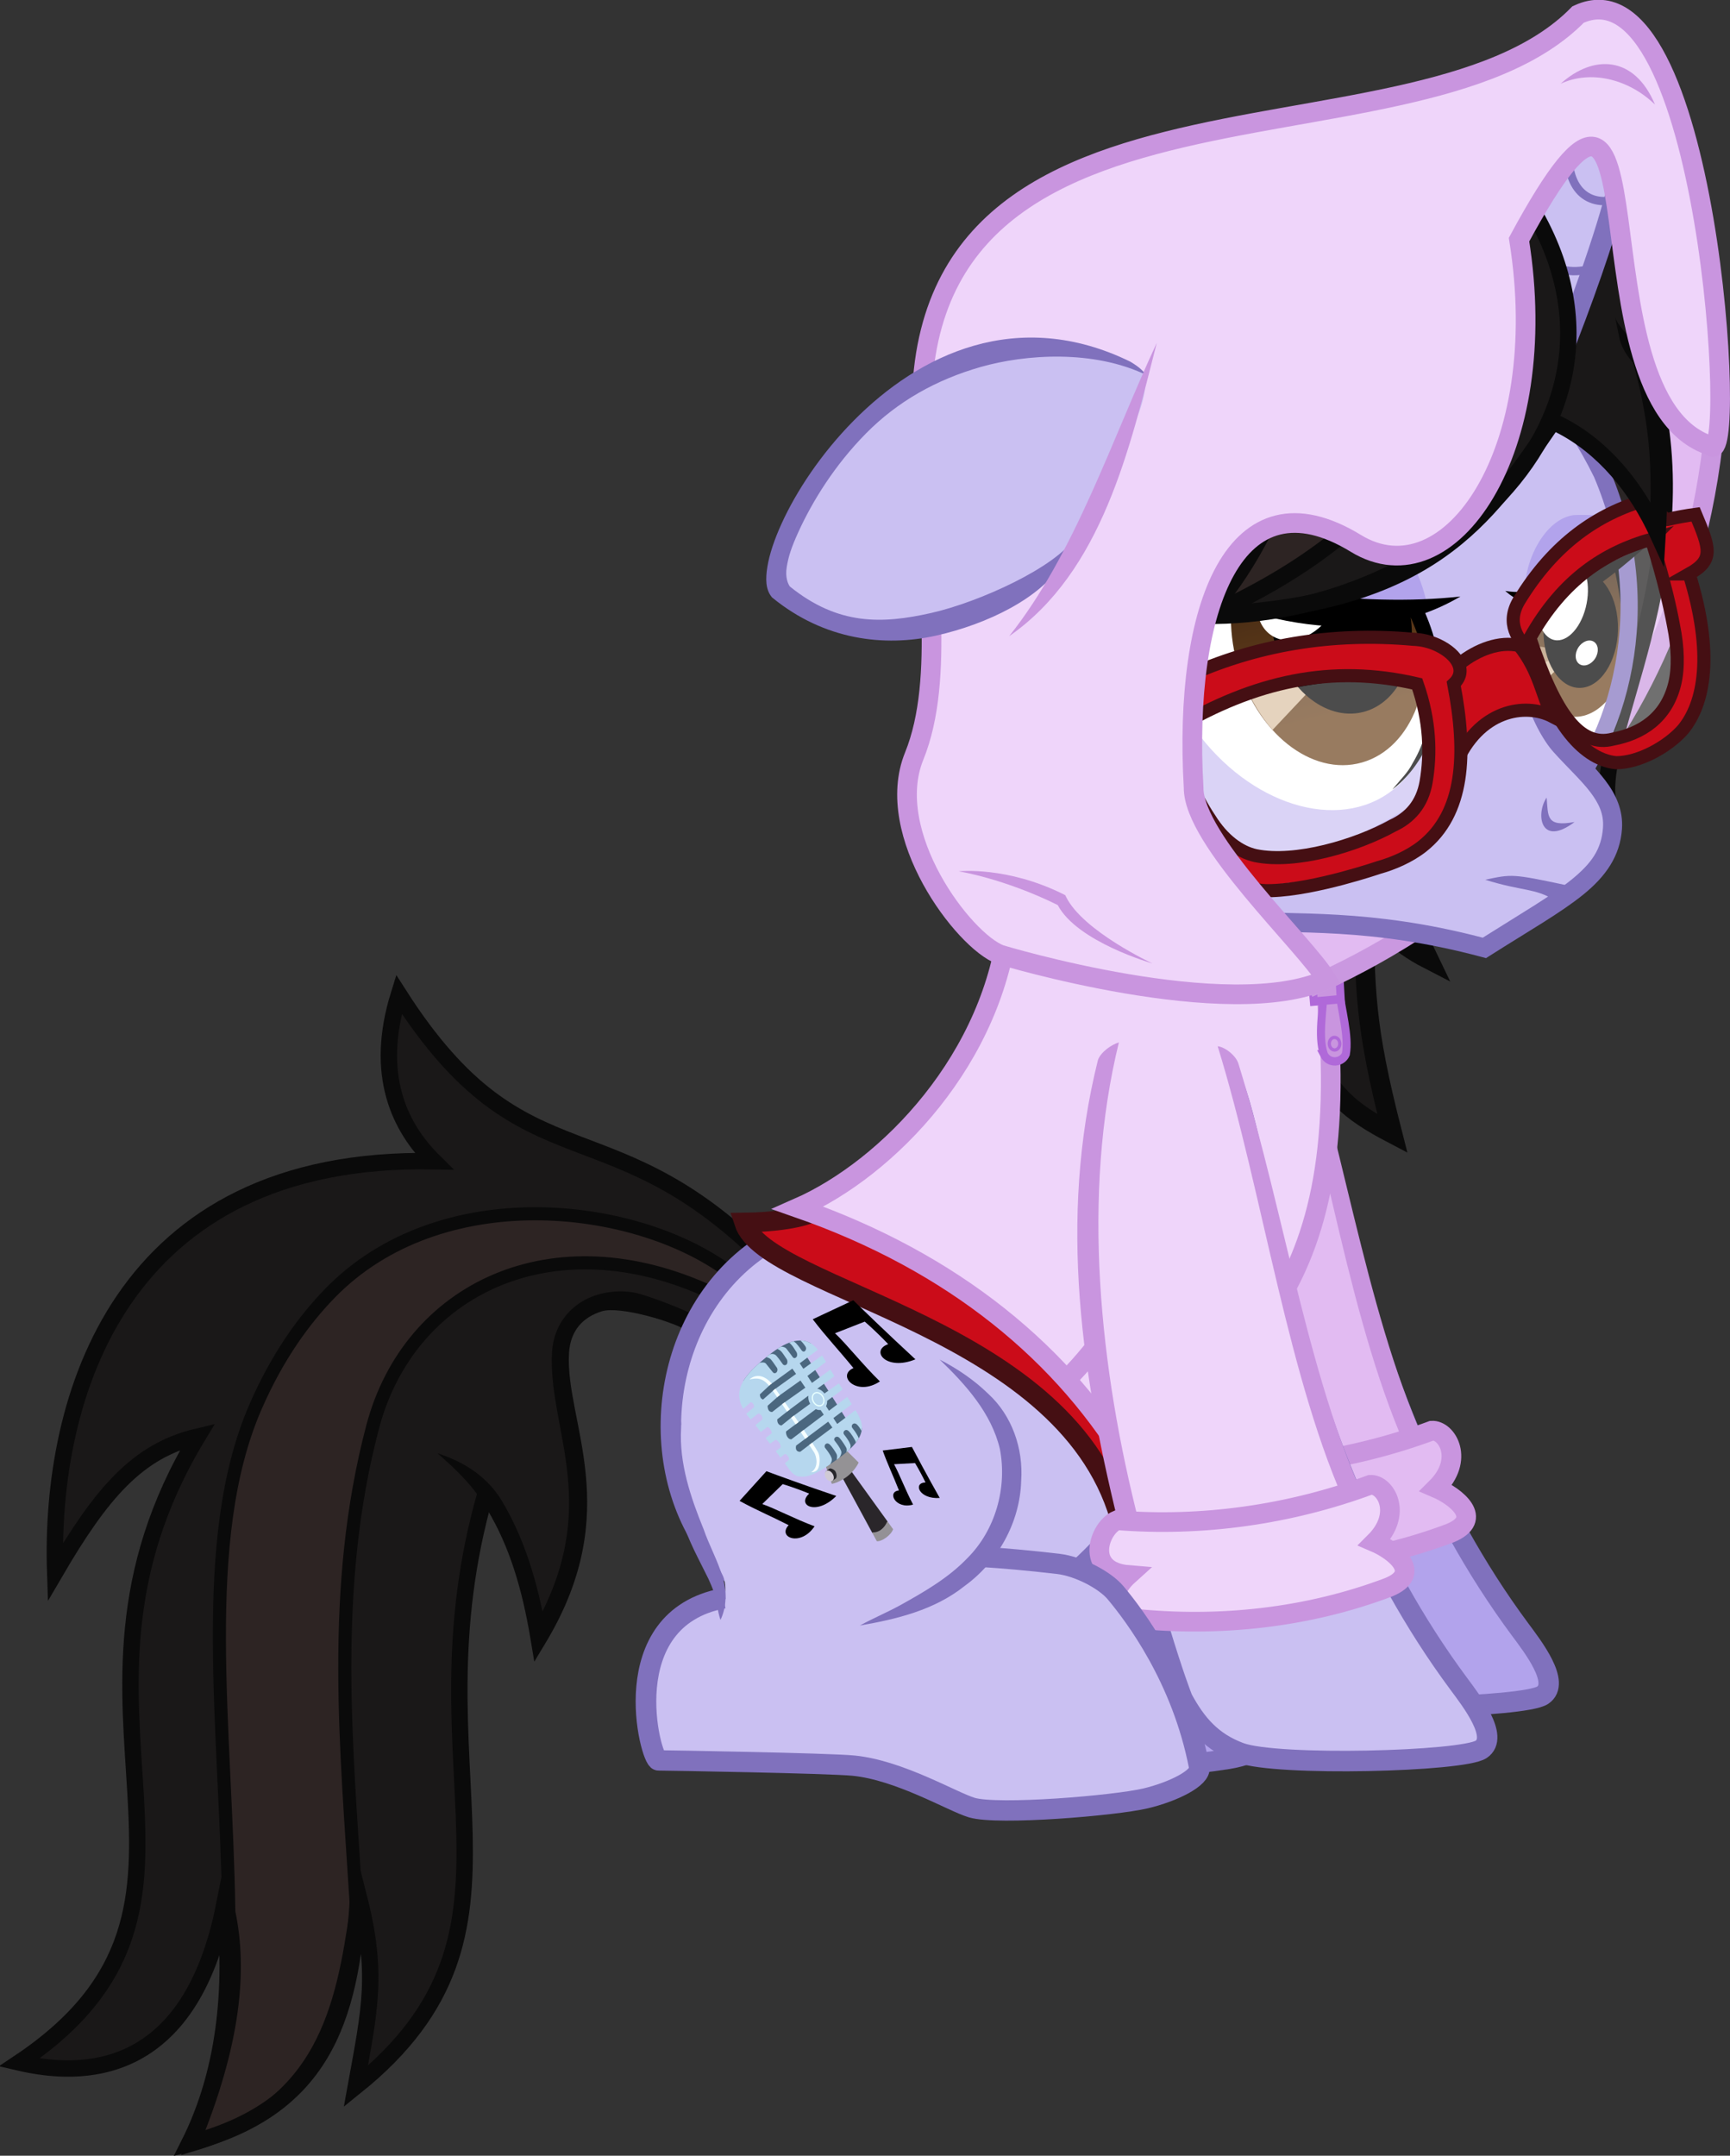 <?xml version="1.0" encoding="UTF-8" standalone="no"?>
<!-- Created with Inkscape (http://www.inkscape.org/) -->
<svg xmlns:dc="http://purl.org/dc/elements/1.1/" xmlns:cc="http://creativecommons.org/ns#" xmlns:rdf="http://www.w3.org/1999/02/22-rdf-syntax-ns#" xmlns:svg="http://www.w3.org/2000/svg" xmlns="http://www.w3.org/2000/svg" xmlns:xlink="http://www.w3.org/1999/xlink" xmlns:sodipodi="http://sodipodi.sourceforge.net/DTD/sodipodi-0.dtd" xmlns:inkscape="http://www.inkscape.org/namespaces/inkscape" width="297.997mm" height="371.254mm" viewBox="0 0 1055.896 1315.469" id="svg9483" version="1.1" inkscape:version="0.91 r13725" sodipodi:docname="CasualBrendonPoneSitHoodie.svg">
  <rect x="0" y="0" width="1055.896" height="1315.469" fill="#333333" stroke="none"/>
  <defs id="defs9485">
    <clipPath id="SVGID_13_-3-9-1-5">
      <ellipse id="use176-3-1-5-9" cx="1494.2" cy="554.1" rx="77.3" ry="128.8"/>
    </clipPath>
    <clipPath id="clipPath9281">
      <ellipse id="ellipse9283" cx="1494.2" cy="554.1" rx="77.3" ry="128.8"/>
    </clipPath>
    <linearGradient inkscape:collect="always" xlink:href="#linearGradient12561" id="linearGradient7765" gradientUnits="userSpaceOnUse" gradientTransform="matrix(1.368,0,0,1.411,-249.129,-2492.233)" x1="403.289" y1="1992.638" x2="401.098" y2="2063.102"/>
    <linearGradient id="linearGradient12561">
      <stop style="stop-color:#402713;stop-opacity:1" offset="0" id="stop12563"/>
      <stop style="stop-color:#6c431d;stop-opacity:1" offset="1" id="stop12565"/>
    </linearGradient>
    <clipPath id="clipPath3831-4-4-8-1-6" clipPathUnits="userSpaceOnUse">
      <path style="fill:#ffffff;fill-opacity:1;stroke:none" d="m 3847.113,1493.917 c 67.545,182.371 -25.325,330.212 -207.431,330.212 -182.105,0 -384.487,-147.841 -452.032,-330.212 -14.531,-39.234 -21.638,-76.869 -22.029,-111.779 -0.268,-23.88 16.747,5.052 13.978,-6.214 -2.1,-8.545 17.915,30.233 82.466,6.748 27.958,-10.171 95.82,6.681 130.916,6.681 47.353,0 101.033,-15.091 151.419,-18.427 54.06,-3.58 100.649,-7.093 140.839,-9.026 43.292,-2.083 79.234,-0.739 111.261,50.628 16.232,26.035 40.208,53.302 50.611,81.388 z" id="path3833-6-98-01-0-8" inkscape:connector-curvature="0" sodipodi:nodetypes="sssssssssss"/>
    </clipPath>
    <clipPath id="clipPath3855-4-1-7-1-4" clipPathUnits="userSpaceOnUse">
      <ellipse style="fill:#ff0000;fill-opacity:1;stroke:none" id="path3857-5-8-8-7-4" transform="matrix(0.948,0,0.134,1.314,-16.485,-595.181)" clip-path="url(#clipPath3839-0-3)" cx="3608.863" cy="1564.162" rx="266.635" ry="262.922"/>
    </clipPath>
    <clipPath id="clipPath9293">
      <ellipse id="ellipse9295" cx="1494.2" cy="554.1" rx="77.3" ry="128.8"/>
    </clipPath>
    <clipPath id="clipPath9297">
      <ellipse id="ellipse9299" cx="1494.2" cy="554.1" rx="77.3" ry="128.8"/>
    </clipPath>
    <linearGradient inkscape:collect="always" xlink:href="#linearGradient12561" id="linearGradient7763" gradientUnits="userSpaceOnUse" gradientTransform="matrix(1.524,0,0,1.641,-710.602,-2860.585)" x1="815.917" y1="1938.22" x2="816.825" y2="1976.755"/>
    <clipPath id="clipPath3875-7-59-9-3-9" clipPathUnits="userSpaceOnUse">
      <path style="fill:#ffffff;fill-opacity:1;stroke:#000000;stroke-width:0.92px;stroke-linecap:butt;stroke-linejoin:miter;stroke-opacity:1" d="m 4414.834,1612.353 -37.24,-216.927 8.591,-67.349 -116.484,-3.132 c 0,0 -137.744,-35.241 -138.204,-27.41 -0.461,7.831 2.34,86.144 2.34,86.144 l 15.087,137.048 39.428,101.024 55.492,95.542 40.05,11.747 100.517,22.711 z" id="path3877-9-0-5-6-5-6" inkscape:connector-curvature="0"/>
    </clipPath>
    <clipPath id="clipPath3893-8-3-1-5-4" clipPathUnits="userSpaceOnUse">
      <ellipse style="fill:#ff0000;fill-opacity:1;stroke:none" id="path3895-6-7-8-4-0-0" transform="matrix(1,0,0.086,1.317,-124.475,-523.406)" clip-path="url(#clipPath3879-9-6-9-5-0)" cx="4216.721" cy="1447.836" rx="110.187" ry="204.632"/>
    </clipPath>
    <linearGradient inkscape:collect="always" xlink:href="#linearGradient4400" id="linearGradient7761" gradientUnits="userSpaceOnUse" x1="4224.845" y1="1333.055" x2="4241.358" y2="1501.824"/>
    <linearGradient id="linearGradient4400" inkscape:collect="always">
      <stop id="stop4402" offset="0" style="stop-color:#570030;stop-opacity:1;"/>
      <stop id="stop4404" offset="1" style="stop-color:#c6006f;stop-opacity:1"/>
    </linearGradient>
    <clipPath id="clipPath3879-9-6-9-5-0" clipPathUnits="userSpaceOnUse">
      <path style="fill:#ffffff;fill-opacity:1;stroke:#000000;stroke-width:0.871px;stroke-linecap:butt;stroke-linejoin:miter;stroke-opacity:1" d="m 4410.627,1626.449 -33.254,-194.787 9.829,-60.475 -116.426,-2.813 c 0,0 -137.096,-31.644 -137.701,-24.612 -0.605,7.032 0.757,77.352 0.757,77.352 l 12.569,123.061 37.572,90.713 53.736,85.791 39.834,10.548 100.1,20.393 z" id="path3881-8-4-0-2-0-8" inkscape:connector-curvature="0"/>
    </clipPath>
    <inkscape:path-effect end_linecap_type="zerowidth" miter_limit="20" linejoin_type="bevel" start_linecap_type="zerowidth" interpolator_beta="0.2" interpolator_type="Linear" sort_points="false" offset_points="0.545,2.5 | 1,2.5 | 1.8,2.5" is_visible="true" id="path-effect8068-7-2-86-4-4-3" effect="powerstroke"/>
    <inkscape:path-effect end_linecap_type="zerowidth" miter_limit="20" linejoin_type="bevel" start_linecap_type="zerowidth" interpolator_beta="0.2" interpolator_type="Linear" sort_points="true" offset_points="0.5,1.5" is_visible="true" id="path-effect8121-0-5-8-3-6-4" effect="powerstroke"/>
  </defs>
  <sodipodi:namedview id="base" pagecolor="#969696" bordercolor="#666666" borderopacity="1.0" inkscape:pageopacity="0" inkscape:pageshadow="2" inkscape:zoom="0.80115066" inkscape:cx="878.87564" inkscape:cy="943.50591" inkscape:document-units="px" inkscape:current-layer="layer1" showgrid="false" fit-margin-top="0" fit-margin-left="0" fit-margin-right="0" fit-margin-bottom="0" inkscape:window-width="1600" inkscape:window-height="856" inkscape:window-x="-4" inkscape:window-y="-4" inkscape:window-maximized="1"/>
  <g inkscape:label="Layer 1" inkscape:groupmode="layer" id="layer1" transform="translate(422.881,111.959)">
    <g transform="translate(-776.165,-1965.147)" id="g9240">
      <g id="g9242" transform="matrix(-1.247,0,0,-1.252,1138.964,2472.001)">
        <path d="m 0,0 c -19.333,-32.001 -24.667,-180.001 -114,-300 -6.093,-8.185 -20,-26.001 -11,-32.001 9,-6 99.954,-8.329 118,-1.667 14,5.168 21.5,14.168 28,26 2.413,4.393 68.334,189.001 36.333,310.334" style="fill:#b2a3ec;fill-opacity:1;fill-rule:nonzero;stroke:#8071bd;stroke-width:10.003;stroke-linecap:butt;stroke-linejoin:miter;stroke-miterlimit:10;stroke-dasharray:none;stroke-opacity:1" id="path9244" inkscape:connector-curvature="0"/>
      </g>
      <g id="g9246">
        <g id="g9248">
          <path sodipodi:nodetypes="ccccc" inkscape:connector-curvature="0" id="path9250" d="m 1065.81,2467.103 73.985,-1.31 77.914,271.716 -141.423,19.642 c -9.957,-96.683 -26.934,-193.366 -10.476,-290.049 z" style="fill:#e2bbf2;fill-opacity:1;fill-rule:evenodd;stroke:#000000;stroke-width:0;stroke-linecap:butt;stroke-linejoin:miter;stroke-miterlimit:4;stroke-dasharray:none;stroke-opacity:1"/>
          <path sodipodi:nodetypes="ccccccccccc" inkscape:connector-curvature="0" id="path9252" d="m 1060.956,2466.96 c -24.434,97.773 -9.906,194.069 14.322,290.122 l 0.963,5.162 156.75,-8.072 -4.076,-8.193 c -39.089,-78.583 -52.857,-181.813 -82.127,-276.425 -1.445,-5.391 -8.722,-10.681 -12.759,-10.929 27.887,90.139 42.843,204.365 80.292,284.492 l -128.185,6.602 c -24.271,-94.499 -35.222,-200.654 -12.406,-293.455 -4.63,1.362 -11.012,5.892 -12.773,10.696 z" style="color:#000000;font-style:normal;font-variant:normal;font-weight:normal;font-stretch:normal;font-size:medium;line-height:normal;font-family:sans-serif;text-indent:0;text-align:start;text-decoration:none;text-decoration-line:none;text-decoration-style:solid;text-decoration-color:#000000;letter-spacing:normal;word-spacing:normal;text-transform:none;direction:ltr;block-progression:tb;writing-mode:lr-tb;baseline-shift:baseline;text-anchor:start;white-space:normal;clip-rule:nonzero;display:inline;overflow:visible;visibility:visible;opacity:1;isolation:auto;mix-blend-mode:normal;color-interpolation:sRGB;color-interpolation-filters:linearRGB;solid-color:#000000;solid-opacity:1;fill:#c995df;fill-opacity:1;fill-rule:evenodd;stroke:none;stroke-width:12;stroke-linecap:butt;stroke-linejoin:miter;stroke-miterlimit:4;stroke-dasharray:none;stroke-dashoffset:0;stroke-opacity:1;color-rendering:auto;image-rendering:auto;shape-rendering:auto;text-rendering:auto;enable-background:accumulate"/>
        </g>
        <path sodipodi:nodetypes="ccccccc" inkscape:connector-curvature="0" id="path9254" d="m 1082.614,2807.801 c 52.122,5.442 106.202,-0.343 155.654,-19.027 21.345,-8.74 3.212,-22.572 -8.439,-27.547 17.617,-17.497 6.515,-35.615 -2.661,-35 -49.258,18.265 -102.893,25.765 -154.572,21.622 -10.989,4.586 -20.201,31.226 7.027,33.439 -15.525,13.992 -6.881,28.564 2.99,26.514 z" style="fill:#e2bbf2;fill-opacity:1;fill-rule:evenodd;stroke:#c995df;stroke-width:12;stroke-linecap:butt;stroke-linejoin:miter;stroke-miterlimit:12;stroke-dasharray:none;stroke-opacity:1"/>
      </g>
    </g>
    <g transform="matrix(-0.918,-0.397,-0.397,0.918,1216.587,528.944)" id="g7555" style="display:inline">
      <path sodipodi:nodetypes="cccccccccc" inkscape:connector-curvature="0" id="path7557" d="m 702.97,359.666 c 39.529,-40.047 47.64,-77.35 72.909,-114.804 l -45.16,5.985 c 49.046,-45.523 63.861,-91.045 80.526,-136.568 l 40.807,-22.852 c 10.39,50.419 25.014,100.839 48.424,151.258 l -75.629,-27.749 c 6.745,76.355 -12.941,152.709 -25.028,229.064 -26.196,-32.223 -23.933,-69.781 -28.293,-106.098 -24.747,9.195 -45.217,21.019 -68.556,21.764 z" style="fill:#1a1818;fill-opacity:1;fill-rule:evenodd;stroke:#000000;stroke-width:0;stroke-linecap:butt;stroke-linejoin:miter;stroke-miterlimit:4;stroke-dasharray:none;stroke-opacity:1"/>
      <path sodipodi:nodetypes="ccccc" inkscape:connector-curvature="0" id="path7559" d="m 831.92,217.113 71.82,25.572 C 870.909,193.568 854.018,121.239 845.598,73.557 l -46.324,71.192 c 5.793,24.122 16.696,48.243 32.646,72.365 z" style="fill:#2d2423;fill-opacity:1;fill-rule:evenodd;stroke:#000000;stroke-width:0;stroke-linecap:butt;stroke-linejoin:miter;stroke-miterlimit:4;stroke-dasharray:none;stroke-opacity:1"/>
      <path sodipodi:nodetypes="cc" inkscape:connector-curvature="0" id="path7561" d="M 825.935,211.128 C 799.484,176.952 801.1,162.33 796.554,139.852" style="fill:none;fill-rule:evenodd;stroke:#0a0a0a;stroke-width:12;stroke-linecap:butt;stroke-linejoin:miter;stroke-miterlimit:4;stroke-dasharray:none;stroke-opacity:1"/>
      <path sodipodi:nodetypes="cccc" inkscape:connector-curvature="0" id="path7563" d="m 827.567,226.907 c -14.904,34.822 -15.811,69.644 -57.13,104.466 6.09,47.679 5.719,107.138 35.094,112.355 z" style="fill:#2d2423;fill-opacity:1;fill-rule:evenodd;stroke:#000000;stroke-width:0;stroke-linecap:butt;stroke-linejoin:miter;stroke-miterlimit:4;stroke-dasharray:none;stroke-opacity:1"/>
      <path sodipodi:nodetypes="ccccccccc" inkscape:connector-curvature="0" id="path7565" d="m 798.602,138.698 c 4.532,41.33 -36.192,83.853 -72.22,114.992 22.931,-1.544 36.066,-8.371 50.219,-15.865 -22.808,49.389 -29.227,66.776 -72.148,122.229 30.642,-2.272 44.041,-7.315 67.727,-27.102 0.63,31.634 -3.371,90.407 33.235,116.793 -7.879,-61.948 34.665,-134.65 20.791,-239.182 12.502,16.23 49.364,32.666 77.277,32.698 C 870.338,200.406 848.533,101.429 845.005,53.421" style="fill:none;fill-rule:evenodd;stroke:#0a0a0a;stroke-width:12;stroke-linecap:butt;stroke-linejoin:miter;stroke-miterlimit:6.9;stroke-dasharray:none;stroke-opacity:1"/>
      <path sodipodi:nodetypes="cc" inkscape:connector-curvature="0" id="path7567" d="m 772.614,333.005 c 37.231,-34.435 47.636,-77.405 53.321,-121.877" style="fill:none;fill-rule:evenodd;stroke:#0a0a0a;stroke-width:12;stroke-linecap:butt;stroke-linejoin:miter;stroke-miterlimit:4;stroke-dasharray:none;stroke-opacity:1"/>
    </g>
    <g transform="matrix(1.234,-0.213,0.213,1.234,850.457,28.987)" id="g7520">
      <path sodipodi:nodetypes="ccccccccccccsc" inkscape:connector-curvature="0" id="path7522" d="m -713.943,392.57 c -66.178,-99.751 -114.62,-58.479 -159.756,-165.882 -18.715,36.547 -10.727,63.873 2.915,83.013 -150.845,-28.987 -204.356,82.265 -215.917,166.023 28.798,-34.21 49.633,-48.709 76.723,-50.212 -102.73,118.454 -6.814,225.853 -134.651,282.645 28.626,12.083 83.534,23.151 114.519,-57.655 -2.988,47.714 -19.705,83.726 -39.53,110.565 64.879,-5.58 87.839,-42.679 101.722,-104.667 4.595,36.419 -3.039,53.295 -17.002,91.157 107.231,-59.41 50.409,-147.157 111.31,-273.675 10.811,23.2 12.361,46.089 15.025,69.015 34.267,-26.824 30.696,-76.462 31.929,-114.221 1.322,-40.492 32.192,-47.266 67.108,-21.376" style="fill:#1a1818;fill-opacity:1;stroke:none"/>
      <path style="fill:#2d2423;fill-opacity:1;stroke:#0a0a0a;stroke-width:6.391;stroke-miterlimit:10;stroke-dasharray:none;stroke-opacity:1" d="m -738.639,386.74 c -39.755,-41.082 -130.773,-67.308 -192.889,-22.282 -7.563,5.482 -14.928,11.853 -22.006,19.171 -8.23,8.51 -16.071,18.302 -23.385,29.473 -38.821,59.29 -40.553,151.598 -54.555,240.115 1.077,28.885 -8.088,63.448 -36.713,108.797 65.94,-7.88 83.253,-52.913 98.331,-99.654 8.513,-77.803 13.657,-155.812 47.744,-230.251 28.911,-63.135 103.823,-84.894 173.899,-36.175" id="path7524" inkscape:connector-curvature="0" sodipodi:nodetypes="cssscccsc"/>
      <path style="fill:none;stroke:#0a0a0a;stroke-width:7.988;stroke-linecap:butt;stroke-linejoin:miter;stroke-miterlimit:10;stroke-dasharray:none;stroke-opacity:1" d="m -713.943,392.57 c -66.178,-99.751 -114.62,-58.479 -159.756,-165.882 -18.715,36.547 -10.727,63.873 2.915,83.013 -150.845,-28.987 -204.356,82.265 -215.917,166.023 28.798,-34.21 49.654,-51.553 79.673,-53.369 -102.73,118.454 -9.765,229.009 -137.602,285.802 28.626,12.083 80.615,22.043 111.6,-58.763 -2.988,47.714 -16.786,84.834 -36.61,111.674 64.879,-5.58 87.93,-43.724 101.813,-105.712 3.135,39.446 -3.593,55.3 -17.093,92.202 107.231,-59.41 50.409,-147.157 111.31,-273.675" id="path7526" inkscape:connector-curvature="0" sodipodi:nodetypes="ccccccccccc"/>
      <path style="color:#000000;font-style:normal;font-variant:normal;font-weight:normal;font-stretch:normal;font-size:medium;line-height:normal;font-family:Sans;-inkscape-font-specification:Sans;text-indent:0;text-align:start;text-decoration:none;text-decoration-line:none;letter-spacing:normal;word-spacing:normal;text-transform:none;direction:ltr;block-progression:tb;writing-mode:lr-tb;baseline-shift:baseline;text-anchor:start;display:inline;overflow:visible;visibility:visible;fill:#0a0a0a;fill-opacity:1;stroke:none;stroke-width:3;marker:none;enable-background:accumulate" d="m -785.945,389.204 c -5.654,-1.878 -11.739,-2.544 -17.614,-1.78 -11.75,1.529 -22.912,9.412 -26.269,23.856 -8.116,34.924 10.224,74.167 -26.073,123.618 -0.733,-20.444 -3.677,-39.072 -10.256,-56.238 -4.422,-11.539 -13.273,-21.171 -27.035,-28.391 9.015,11.209 14.455,18.777 19.318,31.388 7.441,19.296 10.108,40.598 9.938,65.416 l -0.061,11.291 7.36,-8.52 c 48.814,-56.69 27.323,-104.207 34.866,-136.665 2.637,-11.347 10.229,-16.288 19.28,-17.466 9.051,-1.178 34.492,11.202 40.759,17.559 l 5.96,-5.853 c -4.169,-4.229 -24.519,-16.337 -30.174,-18.214 z" id="path7528" inkscape:connector-curvature="0" sodipodi:nodetypes="csscscscccssccsc"/>
    </g>
    <g id="g52" transform="matrix(-1.243,0,0,-1.199,229.525,816.806)">
      <path d="M 0,0 C -3.333,0.667 -41.334,1.334 -46.667,-0.666 -52,-2.666 -94.5,-49.333 -105,-104.833 c -1.022,-5.402 13,-13.5 27,-15.833 13.574,-2.262 79.334,-10.667 86.667,-6.667 7.333,4 36.833,21 60,23.333 12.672,1.276 94,2.667 98,2.667 4,0 22.833,72 -32.667,82.5" style="fill:#b2a3ec;fill-opacity:1;fill-rule:nonzero;stroke:#8071bd;stroke-width:10.238;stroke-linecap:butt;stroke-linejoin:miter;stroke-miterlimit:10;stroke-dasharray:none;stroke-opacity:1" id="path54" inkscape:connector-curvature="0"/>
    </g>
    <g id="g64" transform="matrix(-1.198,0,0,-1.199,351.153,393.869)">
      <path d="M -8.264,17.8 C -14.264,2.466 -41.333,-104.666 -26.667,-165.333 -12,-226 63.602,-358.425 116.333,-390 172,-423.333 260.441,-404.549 286,-365.333 317.5,-317 297,-238.5 248.5,-207 c -44.194,28.703 -99.346,76.16 -124.013,131.494 0.467,-0.413 -24.602,85.831 19.242,179.788 5.443,10.018 -149.537,-51.389 -154.537,-88.389" style="fill:#cac0f2;fill-opacity:1;fill-rule:nonzero;stroke:none" id="path66" inkscape:connector-curvature="0" sodipodi:nodetypes="ccscsccc"/>
    </g>
    <g id="g68-8" transform="matrix(-1.198,0,0,-1.199,351.153,393.869)">
      <path d="M -16.529,11.443 C -22.529,-3.891 -36.276,-102.278 -27,-164 c 8.667,-57.667 88.933,-195.089 141,-226 55.792,-33.123 146.441,-14.549 172,24.667 33.745,48.692 20.654,128.379 -37.5,158.333 -46.851,24.133 -95.933,72.747 -120.6,128.081" style="fill:none;stroke:#8071bd;stroke-width:10.428;stroke-linecap:butt;stroke-linejoin:miter;stroke-miterlimit:10;stroke-dasharray:none;stroke-opacity:1" id="path70-4" inkscape:connector-curvature="0" sodipodi:nodetypes="csscsc"/>
    </g>
    <path style="color:#000000;font-style:normal;font-variant:normal;font-weight:normal;font-stretch:normal;font-size:medium;line-height:normal;font-family:Sans;-inkscape-font-specification:Sans;text-indent:0;text-align:start;text-decoration:none;text-decoration-line:none;letter-spacing:normal;word-spacing:normal;text-transform:none;direction:ltr;block-progression:tb;writing-mode:lr-tb;baseline-shift:baseline;text-anchor:start;display:inline;overflow:visible;visibility:visible;fill:#8071bd;fill-opacity:1;stroke:none;stroke-width:60;marker:none;enable-background:accumulate" d="m 187.258,231.974 -11.808,-10.846 c 3.807,51.631 8.752,119.358 9.239,176.784 0.487,57.426 -1.916,109.734 -14.727,134.755 26.537,-11.178 27.61,-98.976 27.857,-134.955 0.398,-57.981 -6.758,-114.157 -10.561,-165.738 z" id="path7571" inkscape:connector-curvature="0" sodipodi:nodetypes="ccscsc"/>
    <g id="g132" transform="matrix(-1.198,0,0,-1.199,175.033,312.919)">
      <path d="M -2.916,40.892 C -27.038,-25.293 -35.606,-100.511 -18.683,-147.461" style="fill:none;stroke:#8071bd;stroke-width:10.428;stroke-linecap:butt;stroke-linejoin:miter;stroke-miterlimit:10;stroke-dasharray:none;stroke-opacity:1" id="path134" inkscape:connector-curvature="0" sodipodi:nodetypes="cc"/>
    </g>
    <path style="fill:#cb0c19;fill-opacity:1;fill-rule:evenodd;stroke:#450f13;stroke-width:12;stroke-linecap:butt;stroke-linejoin:miter;stroke-miterlimit:13.8;stroke-dasharray:none;stroke-opacity:1" d="m 76.778,626.118 c -9.309,5.649 -28.224,7.728 -45.535,7.952 13.841,42.42 200.721,63.176 230.766,185.606 l 39.824,-102.19" id="path9014" inkscape:connector-curvature="0" sodipodi:nodetypes="cccc"/>
    <path style="fill:#efd5fa;fill-opacity:1;fill-rule:evenodd;stroke:#c995df;stroke-width:12;stroke-linecap:butt;stroke-linejoin:miter;stroke-miterlimit:4;stroke-dasharray:none;stroke-opacity:1" d="m 192.754,448.393 c -8.336,85.551 -73.908,152.704 -128.589,176.752 94.832,33.105 163.259,89.25 204.729,160.776 46.465,-70.37 138.695,-89.211 117.272,-295.687 -39.75,-34.666 -51.315,1.386 -70.517,-31.815" id="path8909" inkscape:connector-curvature="0" sodipodi:nodetypes="ccccc"/>
    <path style="display:inline;fill:none;fill-rule:evenodd;stroke:#c995df;stroke-width:12;stroke-linecap:butt;stroke-linejoin:miter;stroke-miterlimit:4;stroke-dasharray:none;stroke-opacity:1" d="m 231.69,726.236 c 19.857,-21.008 39.397,-49.993 43.856,-71.041 17.205,-7.718 70.26,10.53 88.948,9.198" id="path196597-1" inkscape:connector-curvature="0" sodipodi:nodetypes="ccc"/>
    <g id="g9199" transform="translate(-813.704,-1932.112)">
      <g id="g9146" transform="matrix(-1.247,0,0,-1.252,1138.964,2472.001)">
        <path d="m 0,0 c -19.333,-32.001 -24.667,-180.001 -114,-300 -6.093,-8.185 -20,-26.001 -11,-32.001 9,-6 99.954,-8.329 118,-1.667 14,5.168 21.5,14.168 28,26 2.413,4.393 68.334,189.001 36.333,310.334" style="fill:#cac0f2;fill-opacity:1;fill-rule:nonzero;stroke:#8071bd;stroke-width:10.003;stroke-linecap:butt;stroke-linejoin:miter;stroke-miterlimit:10;stroke-dasharray:none;stroke-opacity:1" id="path9148" inkscape:connector-curvature="0"/>
      </g>
      <g id="g9193">
        <g id="g9189">
          <path sodipodi:nodetypes="ccccc" inkscape:connector-curvature="0" id="path9187" d="m 1065.81,2467.103 73.985,-1.31 77.914,271.716 -141.423,19.642 c -9.957,-96.683 -26.934,-193.366 -10.476,-290.049 z" style="fill:#efd5fa;fill-opacity:1;fill-rule:evenodd;stroke:#000000;stroke-width:0;stroke-linecap:butt;stroke-linejoin:miter;stroke-miterlimit:4;stroke-dasharray:none;stroke-opacity:1"/>
          <path sodipodi:nodetypes="ccccccccccc" inkscape:connector-curvature="0" id="path9183" d="m 1060.956,2466.96 c -24.434,97.773 -9.906,194.069 14.322,290.122 l 0.963,5.162 156.75,-8.072 -4.076,-8.193 c -39.089,-78.583 -52.857,-181.813 -82.127,-276.425 -1.445,-5.391 -8.722,-10.681 -12.759,-10.929 27.887,90.139 42.843,204.365 80.292,284.492 l -128.185,6.602 c -24.271,-94.499 -35.222,-200.654 -12.406,-293.455 -4.63,1.362 -11.012,5.892 -12.773,10.696 z" style="color:#000000;font-style:normal;font-variant:normal;font-weight:normal;font-stretch:normal;font-size:medium;line-height:normal;font-family:sans-serif;text-indent:0;text-align:start;text-decoration:none;text-decoration-line:none;text-decoration-style:solid;text-decoration-color:#000000;letter-spacing:normal;word-spacing:normal;text-transform:none;direction:ltr;block-progression:tb;writing-mode:lr-tb;baseline-shift:baseline;text-anchor:start;white-space:normal;clip-rule:nonzero;display:inline;overflow:visible;visibility:visible;opacity:1;isolation:auto;mix-blend-mode:normal;color-interpolation:sRGB;color-interpolation-filters:linearRGB;solid-color:#000000;solid-opacity:1;fill:#c995df;fill-opacity:1;fill-rule:evenodd;stroke:none;stroke-width:12;stroke-linecap:butt;stroke-linejoin:miter;stroke-miterlimit:4;stroke-dasharray:none;stroke-dashoffset:0;stroke-opacity:1;color-rendering:auto;image-rendering:auto;shape-rendering:auto;text-rendering:auto;enable-background:accumulate"/>
        </g>
        <path sodipodi:nodetypes="ccccccc" inkscape:connector-curvature="0" id="path9172" d="m 1082.614,2807.801 c 52.122,5.442 106.202,-0.343 155.654,-19.027 21.345,-8.74 3.212,-22.572 -8.439,-27.547 17.617,-17.497 6.515,-35.615 -2.661,-35 -49.258,18.265 -102.893,25.765 -154.572,21.622 -10.989,4.586 -20.201,31.226 7.027,33.439 -15.525,13.992 -6.881,28.564 2.99,26.514 z" style="fill:#efd5fa;fill-opacity:1;fill-rule:evenodd;stroke:#c995df;stroke-width:12;stroke-linecap:butt;stroke-linejoin:miter;stroke-miterlimit:12;stroke-dasharray:none;stroke-opacity:1"/>
      </g>
    </g>
    <g id="g92" transform="matrix(-1.232,0,0,-1.199,19.394,863.377)">
      <path d="M 0,0 -0.499,-0.466 C -0.071,3.233 -1.071,7.231 1,11.75 c 5.5,12 24.334,34.417 22.334,76.083 l -135.22,30.537 C -133.469,95.87 -147.333,81.5 -147.333,64.167 c 0,-19.952 7.464,-34.771 17.798,-45.839 l -1.215,0.172 c -3.333,0.667 -44.198,1.491 -49.531,-0.509 C -185.614,15.991 -228.5,-30.5 -239,-86 c -1.022,-5.402 13,-13.5 27,-15.833 13.574,-2.262 73.669,-11.293 86.667,-6.667 24.583,8.75 36.833,21 60,23.333 12.672,1.276 94,2.667 98,2.667 4,0 22.833,72 -32.667,82.5" style="fill:#cac0f2;fill-opacity:1;fill-rule:nonzero;stroke:none" id="path94-3" inkscape:connector-curvature="0" sodipodi:nodetypes="cccccsccssscssc"/>
    </g>
    <g id="g96" transform="matrix(-1.198,0,0,-1.199,101.949,879.966)">
      <path style="fill:#8071bd;fill-opacity:1;fill-rule:nonzero;stroke:none" d="M 0,0 C -18.741,3.197 -38.05,7.918 -53.225,20.021 -70.336,32.353 -81.587,52.532 -82.179,73.712 -83.31,89.961 -77.535,106.797 -65.4,117.91 c 7.243,7.087 15.742,12.796 24.733,17.423 -13.202,-12.697 -26.309,-27.177 -30.656,-45.49 -3.808,-19.813 2.295,-41.402 16.705,-55.695 9.781,-10.167 22.212,-17.229 34.437,-24.026 C -13.558,6.541 -6.604,3.609 0,0 Z" id="path98" inkscape:connector-curvature="0"/>
    </g>
    <g id="g100" transform="matrix(-1.215,0,0,-1.199,177.895,838.193)">
      <path d="m 0,0 c -8.25,-0.5 -22.75,-1.75 -37.25,-3.5 -10.005,-1.208 -23.215,-8.028 -28.75,-14.75 -9.333,-11.334 -33.391,-43.246 -42,-88.75 -1.022,-5.402 13.2,-12.515 27,-15.833 15.25,-3.667 74.213,-8.671 87.334,-4.668 9.833,3 36.166,19.001 59.333,21.334 12.672,1.276 94,2.667 98,2.667 4,0 22.833,72 -32.667,82.5" style="fill:none;stroke:#8071bd;stroke-width:10.356;stroke-linecap:butt;stroke-linejoin:miter;stroke-miterlimit:10;stroke-dasharray:none;stroke-opacity:1" id="path102" inkscape:connector-curvature="0"/>
    </g>
    <g id="g104" transform="matrix(-1.012,0,0,-1.199,16.851,876.569)">
      <path style="fill:#8071bd;fill-opacity:1;fill-rule:nonzero;stroke:none" d="m 0,0 c -3.868,6.701 -3.878,14.986 -1.171,22.101 2.967,8.39 7.99,15.861 11.345,24.092 7.768,16.048 14.831,33.594 13.562,51.404 -0.403,6.749 1.221,3.109 3.109,2.776 l 6.769,0.575 C 35.05,83.814 29.304,66.848 23.08,50.805 19.325,40.096 12.892,30.677 7.266,20.915 6.347,19.204 5.006,16.666 4.17,14.612 2.317,9.883 1.862,4.727 0,0 Z" id="path106" inkscape:connector-curvature="0" sodipodi:nodetypes="cccccccccc"/>
    </g>
    <g id="g8082-0" transform="matrix(1.068,-0.969,0.896,1.095,-5046.915,-6291.357)">
      <g transform="matrix(0.126,0.012,-0.012,0.126,-306.507,5546.986)" id="g8084-6">
        <path style="display:inline;fill:#2a262a;fill-opacity:1;stroke:none" d="m 93.494,4811.308 -19.898,214.52 c 3.372,21.122 54.314,19.351 63.998,1.651 l -7.671,-219.028 z" id="path8086-8" inkscape:connector-curvature="0" sodipodi:nodetypes="ccccc"/>
        <path style="display:inline;fill:#949295;fill-opacity:1;stroke:none" d="m 69.559,4744.736 -17.532,65.357 c 7.943,4.703 30.851,11.555 56.316,11.429 26.662,-0.131 51.407,-9.647 58.651,-14.643 l -12.474,-62.857 z" id="path8088-0" inkscape:connector-curvature="0" sodipodi:nodetypes="ccsccc"/>
        <path style="display:inline;fill:#4b677f;fill-opacity:1;stroke:none" d="m 80.123,4753.528 c 11.147,0.561 23.421,0.94 36.978,1.176 72.217,1.257 105.619,-11.909 123.062,-33.969 l 0.26,-43.872 -26.635,-14.667 6.312,-253.406 36.383,-22.246 c -11.308,-25.335 -33.955,-39.33 -59.966,-46.758 -22.579,-6.448 -47.688,-7.956 -70.1,-7.762 -4.99,0.043 -9.84,0.164 -14.504,0.344 -26.558,1.023 -50.042,2.875 -70.406,6.25 -16.681,2.765 -31.258,6.545 -43.719,11.781 l 10.906,352.328 z" id="path8090-8" inkscape:connector-curvature="0" sodipodi:nodetypes="cscccccssssccc"/>
        <path style="display:inline;fill:#b6d7ee;fill-opacity:1;stroke:none" d="m 120.695,4332.106 c -2.978,0.064 -5.933,0.132 -8.781,0.242 -2.094,0.081 -4.131,0.182 -6.188,0.273 5.026,5.034 7.626,11.031 8.344,13.758 1.263,4.798 1.625,24.758 1.625,36.375 0,5.572 -3.975,10.403 -8.719,11.719 -5.147,1.428 -11.087,-1.215 -11.219,-8.969 -0.05,-2.955 -1.959,-21.675 -2.969,-35.312 -0.507,-6.842 -7.607,-12.143 -16.438,-15.75 -81.646,6.74 -126.394,27.259 -132.031,91.688 l 33.75,-2.938 c 5.018,3.828 4.754,15.124 -0.031,20.25 l -34.281,2.156 c 0.191,7.303 0.939,16.136 1.812,24.219 l 32.656,-0.5 c 7.176,6.256 5.693,19.321 0.531,24.375 l -30.625,1.531 c 0.922,9.895 1.745,19.798 2.531,29.812 l 27.688,-0.562 c 5.438,7.024 4.439,20.367 0.312,25.938 l -26.094,0.562 c 0.553,8.022 1.105,16.142 1.625,24.438 l 23.25,0.25 c 5.722,9.082 6.567,24.443 -0.062,31.5 l -21.281,0.094 c 0.504,8.656 1.011,17.505 1.531,26.625 l 19.156,-0.656 c 3.65,3.137 7.107,17.167 0.875,24.156 l -18.625,1.375 c 1.188,20.653 -0.832,46.431 11.281,60.312 19.733,22.614 47.31,31.615 113.469,34.645 7.618,-2.679 14.353,-6.848 16.125,-14.645 2.525,-11.112 1.83,-25.283 0.781,-39.906 -0.769,-10.725 15.933,-14.763 19.188,0.25 2.823,13.023 2.008,32.333 1.25,39.656 -0.509,4.922 -5.321,11.229 -10.438,15.516 2.153,0.046 4.185,0.102 6.406,0.141 1.626,0.028 3.195,0.033 4.781,0.046 8.328,-2.984 16.223,-7.747 18.031,-15.702 2.525,-11.112 1.829,-25.283 0.781,-39.906 -0.769,-10.725 16.63,-12.249 18.812,2.406 1.963,13.18 1.133,33.208 0.375,40.531 -0.447,4.318 -3.77,8.653 -7.781,11.938 5.672,-0.356 11.041,-0.835 16.094,-1.434 4.571,-2.725 8.144,-6.461 9.375,-11.879 2.525,-11.112 2.173,-24.939 1.125,-39.562 -0.769,-10.725 15.933,-14.763 19.188,0.25 2.823,13.023 1.133,33.051 0.375,40.375 -0.193,1.865 -1.163,3.791 -2.562,5.68 6.308,-1.72 11.922,-3.718 16.969,-5.984 2.528,-9.86 2.615,-27.167 1.406,-40.32 -1.148,-12.493 16.058,-15.513 19.312,-0.5 1.678,7.742 1.516,17.939 0.969,26.5 3.649,-3.526 6.749,-7.333 9.406,-11.406 9.359,-14.345 11.706,-37.762 12.344,-57.625 l -76.812,0.469 c -0.314,-5.159 0.089,-19.339 0.25,-23.906 l 77.438,-0.031 c 0.321,-9.402 0.619,-19.17 0.938,-29.156 l -76.969,0.344 0.312,-18.375 c 5.162,-2.489 9.635,-6.755 12.969,-12.219 l 64.656,0.688 c 0.264,-8.061 0.526,-16.185 0.812,-24.281 l -59.25,-1.969 c -0.507,-11.146 -4.755,-21.004 -11.188,-27.531 l 71.531,0.938 c 0.362,-8.803 0.737,-17.496 1.156,-25.969 l -76.469,-1.625 c -0.214,-5.56 0.216,-20.714 0.344,-28.156 l 77.812,-0.25 c 0.526,-8.072 1.338,-16.701 1.531,-25.438 l -77.5,-2 c -0.096,-4.838 0.042,-17.428 0.094,-22.281 l 76.125,0.188 c -2.006,-28.798 -14.224,-48.13 -31.75,-61.031 2.294,5.713 2.962,15.161 3.219,25.5 0.179,7.179 -3.631,11.121 -8.375,12.438 -5.147,1.428 -9.494,-1.746 -9.625,-9.5 -0.05,-2.955 -0.168,-15.957 -2.25,-29.594 -0.605,-3.965 -2.039,-7.532 -4.094,-10.582 -4.642,-1.918 -9.435,-3.567 -14.375,-4.981 1.44,3.488 1.971,6.795 2.312,8.688 1.798,9.977 0.75,19.946 0.75,31.562 0,5.572 -4.162,12.184 -8.906,13.5 -5.147,1.428 -10.9,-0.309 -11.031,-8.062 -0.05,-2.955 -0.709,-20.05 -1.719,-33.688 -0.538,-7.266 -5.336,-13.592 -11.938,-17.906 -4.855,-0.567 -9.73,-0.981 -14.562,-1.281 4.437,4.793 5.768,10.85 6.531,13.75 1.263,4.798 1.094,21.696 1.094,33.312 0,5.572 -4.35,12.372 -9.094,13.688 -5.147,1.428 -11.244,-1.528 -11.375,-9.281 -0.05,-2.955 -0.189,-20.34 -1.906,-33.906 -1.214,-9.589 -7.705,-15.408 -16.094,-18.086 z m -54.875,83.211 91.438,1.531 0.5,21.969 -88.938,-1.906 -51.219,4.156 c -4.165,-5.346 -5.154,-11.735 0.75,-20.438 z m 0.531,47.969 91.406,2.281 0.25,29.562 -90.656,-2.531 -47.719,1 c -9.974,-7.114 -6.935,-17.548 -1.031,-26.25 z m 0.719,59.469 84.438,0.188 c -5.801,6.291 -9.672,15.376 -10.375,25.625 l -73.375,-1 -46.938,1.656 c -6.628,-4.361 -8.64,-15.753 -0.438,-25.375 z m -44.969,51.906 124.906,0.156 c 3.063,5.175 7.133,9.309 11.844,11.938 l 0.031,19.312 -90.031,0.5 -46.25,0.344 c -9.768,-5.016 -8.556,-23.421 -0.5,-32.25 z m 1.781,58.938 44.625,0.219 89.813,0.094 0.688,24.469 -91.063,0.062 -44.094,0.406 c -11.447,-7.091 -8.671,-18.073 0.031,-25.25 z" id="path8092-1" inkscape:connector-curvature="0" sodipodi:nodetypes="cscssssscccccccccccccccccccccscsssscscssssccssssccsscsccccccccccccccccccccccssssccsssssccssssscccccccccccccccccccccccccccccccccccc"/>
        <ellipse ry="23.574" rx="18.083" cy="4552.558" cx="172.14" style="display:inline;fill:none;stroke:#e7ffff;stroke-width:4.267;stroke-miterlimit:4;stroke-dasharray:none;stroke-opacity:1" id="ellipse8094-7"/>
        <path sodipodi:nodetypes="ccczcc" inkscape:connector-curvature="0" id="path8096-3" d="m 59.835,4803.221 c -15.133,-5.08 -10.507,-38.79 0,-39.27 l 14.419,0.206 c 5.496,1.24 11.408,13.199 11.155,19.808 -0.253,6.609 -4.551,17.611 -11.849,19.8 z" style="display:inline;fill:#27262b;fill-opacity:1;stroke:none"/>
        <path style="display:inline;fill:#d0cad5;fill-opacity:1;stroke:none" d="m 73.156,4783.587 c 0,10.844 -5.964,19.635 -13.321,19.635 -7.357,0 -13.321,-8.791 -13.321,-19.635 0,-10.844 5.964,-19.635 13.321,-19.635 7.357,0 13.321,8.791 13.321,19.635 z" id="path8098-2" inkscape:connector-curvature="0" sodipodi:nodetypes="sssss"/>
        <path style="display:inline;fill:#f6ffff;fill-opacity:1;stroke:none" d="m 17.07,4358.821 c 22.035,10.139 39.111,19.831 43.125,57.125 l 5.625,-0.625 6.125,0.094 c -4.11,-30.986 -20.401,-59.023 -54.875,-56.594 z m 51.75,78.094 -7.781,0.625 c 0.205,7.687 0.361,16.569 0.5,26.156 l 4.812,-0.406 6.438,0.156 c -0.182,-10.231 -0.327,-18.711 -0.469,-26.469 z m -1.469,55.688 -5.5,0.125 c 0.076,9.711 0.15,19.864 0.188,30.156 l 5.031,-0.125 6.656,-0.031 c -0.142,-10.167 -0.284,-20.485 -0.438,-29.969 z m 0.406,54.969 -5.688,0.188 c 0.01,9.168 0.011,17.986 0,27 l 12.25,0.031 c -0.073,-9.03 -0.146,-18.072 -0.25,-27.125 z m 6.75,58.969 -5.656,0.031 -6.844,0.062 c -0.035,9.851 -0.075,18.466 -0.125,27.156 l 6.625,0.031 5.969,0 c 0.044,-8.736 0.055,-17.8 0.031,-27.281 z m -6.562,51.906 -6.25,0.062 c -0.128,15.543 -0.244,27.715 -0.344,30.656 -0.508,15.059 -13.966,49.898 -45.281,47.625 17.422,11.893 27.756,5.048 37.55,-4.948 8.851,-9.034 18.327,-23.724 19.294,-36.708 0.656,-8.805 1.064,-21.507 1.312,-36.688 z" id="path8100-3" inkscape:connector-curvature="0" sodipodi:nodetypes="ccccccccccccccccccccccccccccccccccscsscc"/>
        <path sodipodi:nodetypes="ccccc" inkscape:connector-curvature="0" id="path8102-8" d="m 73.782,5023.834 -3.144,33.902 c 13.046,11.86 52.211,12.43 68.036,0.536 l -1.171,-33.447 c -20.631,13.242 -46.203,14.524 -63.72,-0.991 z" style="display:inline;fill:#949196;fill-opacity:1;stroke:none"/>
      </g>
      <path style="display:inline;fill:#000000;fill-opacity:1;stroke:none" d="m -359.453,6158.869 c -7.204,-12.055 -13.965,-24.036 -16.274,-28.194 l -16.762,1.702 c 3.018,7.809 6.048,13.642 9.58,22.009 -7.112,0.555 -1.916,10.493 8.19,7.878 -4.424,-7.896 -8.138,-17.104 -11.169,-22.283 l 12.053,-0.451 c 1.825,2.815 4.776,8.035 6.118,10.722 -7.399,0.049 -3.58,9.278 8.263,8.617 z" id="path8104-0" inkscape:connector-curvature="0" sodipodi:nodetypes="ccccccccc"/>
      <path sodipodi:nodetypes="ccccccccc" inkscape:connector-curvature="0" id="path8106-0" d="m -296.833,6138.137 c -2.197,-15.898 -3.961,-31.521 -4.533,-36.926 l -18.394,-5.692 c -0.312,9.562 0.272,17.052 0.252,27.431 -7.729,-2.591 -6.701,10.183 5.099,11.944 -1.129,-10.282 -0.925,-21.627 -1.802,-28.429 l 12.881,4.907 c 0.663,3.776 1.437,10.586 1.65,14.011 -7.806,-3.252 -7.908,8.162 4.845,12.755 z" style="display:inline;fill:#000000;fill-opacity:1;stroke:none"/>
      <path style="display:inline;fill:#000000;fill-opacity:1;stroke:none" d="m -326.057,6189.528 c 1.807,-10.55 3.835,-20.836 4.561,-24.388 l -10.546,-7.326 c -2.125,6.016 -3.264,10.895 -5.368,17.489 -4.391,-3.205 -6.312,5.123 0.834,8.621 1.354,-6.764 3.771,-13.935 4.584,-18.436 l 7.2,5.716 c -0.34,2.534 -1.22,7.019 -1.775,9.239 -4.307,-3.641 -6.672,3.595 0.51,9.085 z" id="path8108-4" inkscape:connector-curvature="0" sodipodi:nodetypes="ccccccccc"/>
    </g>
    <g style="display:inline" transform="matrix(0.723,-0.039,0.042,0.753,656.72,-2207.598)" id="g8070-6">
      <g id="g8072-9" transform="matrix(0.999,0.041,-0.041,0.999,9780.403,-9480.317)">
        <path sodipodi:nodetypes="ccsccccccccc" inkscape:connector-curvature="0" id="path8074-5" d="m -9817.752,13493.871 -5.881,0.347 c -1.715,0.572 5.777,16.076 9.309,15.579 3.487,-0.491 14.045,-10.403 11.789,-12.015 l -5.441,-46.929 -12.242,0.227 -5.441,43.301 8.161,0.227 4.534,-4.534 4.534,4.08 c -0.931,2.131 -1.536,4.515 -4.307,5.214 -2.684,-1.158 -3.482,-3.572 -5.015,-5.497 z" style="fill:#c995df;fill-opacity:1;fill-rule:nonzero;stroke:#000000;stroke-width:0;stroke-linecap:butt;stroke-linejoin:miter;stroke-miterlimit:4;stroke-dasharray:none;stroke-opacity:1"/>
        <path sodipodi:nodetypes="ccccc" inkscape:connector-curvature="0" id="path8076-1" d="m -9821.805,13503.676 c 4.338,8.409 15.359,7.096 18.59,0 2.914,-14.632 -3.074,-35.199 -4.987,-53.049 l -12.922,-0.227 c -0.449,17.848 -5.612,37.581 -0.68,53.276 z" style="fill:none;fill-rule:evenodd;stroke:#b069d9;stroke-width:6.763;stroke-linecap:butt;stroke-linejoin:miter;stroke-miterlimit:4;stroke-dasharray:none;stroke-opacity:1"/>
        <ellipse ry="5.101" rx="4.421" cy="13495.175" cx="-9812.623" id="ellipse8078-8" style="opacity:1;fill:#db171b;fill-opacity:0;fill-rule:nonzero;stroke:#b069d9;stroke-width:2.705;stroke-linecap:round;stroke-linejoin:miter;stroke-miterlimit:4;stroke-dasharray:none;stroke-dashoffset:42;stroke-opacity:1"/>
      </g>
      <path style="fill:#c995df;fill-opacity:1;fill-rule:evenodd;stroke:#b069d9;stroke-width:6.763;stroke-linecap:butt;stroke-linejoin:miter;stroke-miterlimit:4;stroke-dasharray:none;stroke-opacity:1" d="m -591.133,3564.144 22.723,-0.837 0,-17.286 -23.281,0.697 z" id="path8080-1" inkscape:connector-curvature="0"/>
    </g>
    <path style="fill:#e2bbf2;fill-opacity:1;fill-rule:evenodd;stroke:#ca98e0;stroke-width:12;stroke-linecap:butt;stroke-linejoin:miter;stroke-miterlimit:4;stroke-dasharray:none;stroke-opacity:1" d="m 375.63,490.827 c 51.915,-23.101 219.92,-104.76 246.933,-332.18 -50.13,-578.343 -184.179,7.93 -274.477,6.215 4.921,106.925 -21.974,199.165 14.763,320.774" id="path7569" inkscape:connector-curvature="0" sodipodi:nodetypes="cccc"/>
    <path sodipodi:nodetypes="ccccccc" inkscape:connector-curvature="0" id="path7573" d="m 587.542,113.218 5.755,35.647 c 3.885,20.975 -2.049,47.086 -3.831,71.851 -1.778,23.557 -26.159,136.068 -38.933,154.57 l -4.417,-222.375 6.645,-54.381 z" style="display:inline;fill:#2b2626;fill-opacity:1;fill-rule:evenodd;stroke:#000000;stroke-width:0;stroke-linecap:butt;stroke-linejoin:miter;stroke-miterlimit:4;stroke-dasharray:none;stroke-opacity:1"/>
    <path sodipodi:nodetypes="cc" inkscape:connector-curvature="0" id="path7575" d="m 582.236,110.838 c 37.88,122.146 -35.919,230.839 -22.662,270.124" style="display:inline;fill:#1a1818;fill-opacity:1;fill-rule:evenodd;stroke:#0a0a0a;stroke-width:10;stroke-linecap:butt;stroke-linejoin:miter;stroke-miterlimit:4;stroke-dasharray:none;stroke-opacity:1"/>
    <g style="display:inline" transform="matrix(2.334,0.755,-0.755,2.334,-965.719,-4415.607)" id="g7577">
      <path style="display:inline;fill:#b2a3ec;fill-opacity:1;stroke:none" d="m 1131.886,1570.646 c -2.092,-14.646 -25.001,-41.169 -32.035,-40.639 -12.655,0.953 -33.285,71.634 9.559,99.274 z" id="path7579" inkscape:connector-curvature="0"/>
      <path style="display:inline;fill:#8071bd;fill-opacity:1;stroke:none" d="m 1131.886,1570.646 c -0.145,-3.742 -1.635,-8.359 -3.897,-13.164 -2.258,-4.795 -5.282,-9.774 -8.491,-14.299 -0.576,-0.812 -1.158,-1.61 -1.743,-2.391 -2.912,-3.363 -5.892,-6.363 -8.624,-8.639 -1.658,-1.382 -3.28,-2.543 -4.782,-3.353 -1.423,-0.767 -3.079,-1.407 -4.685,-1.286 -1.358,0.102 -2.599,0.657 -3.683,1.405 -1.084,0.749 -2.101,1.752 -3.048,2.915 -1.89,2.322 -3.676,5.497 -5.254,9.225 -3.163,7.472 -5.646,17.537 -6.355,28.415 -0.85,13.042 0.837,27.476 7.189,40.086 5.006,8.076 11.862,14.885 20.897,19.721 -8.111,-6.224 -13.297,-13.908 -16.424,-21.973 -5.836,-11.597 -7.483,-25.058 -6.672,-37.509 0.675,-10.366 3.044,-19.878 5.97,-26.791 1.467,-3.465 3.034,-6.183 4.527,-8.017 0.745,-0.914 1.427,-1.555 2.014,-1.96 0.588,-0.406 0.991,-0.514 1.215,-0.531 0.152,-0.011 0.751,0.062 1.936,0.701 1.105,0.596 2.444,1.534 3.955,2.794 2.471,2.059 5.259,4.854 8.045,8.071 0.658,0.655 1.316,1.331 1.971,2.023 3.658,3.867 7.196,8.239 10.04,12.516 2.833,4.261 5.008,8.471 5.901,12.042 z" id="path7581" inkscape:connector-curvature="0" sodipodi:nodetypes="csc" inkscape:path-effect="#path-effect8068-7-2-86-4-4-3" inkscape:original-d="m 1131.8864,1570.6463 c -2.0922,-14.6457 -25.0011,-41.1694 -32.0352,-40.6395 -12.6548,0.9533 -33.2846,71.6336 9.5585,99.2743"/>
      <path style="display:inline;fill:#4c3f3e;fill-opacity:1;stroke:none" d="m 1100.544,1560.541 c -1.133,7.67 -1.82,15.454 -0.842,23.081 1.976,7.515 5.549,14.457 11.668,20.683 -5.352,-6.869 -7.823,-14.041 -8.72,-21.26 -1.896,-7.102 -2.25,-14.655 -2.106,-22.505 z" id="path7583" inkscape:connector-curvature="0" sodipodi:nodetypes="cc" inkscape:path-effect="#path-effect8121-0-5-8-3-6-4" inkscape:original-d="m 1100.5445,1560.5406 c -1.2842,15.5201 -0.639,30.6727 10.826,43.7644"/>
    </g>
    <path style="display:inline;fill:#6aaadd;fill-opacity:1;stroke:none" d="m 538.756,425.304 c -19.739,-4.41 -34.934,-14.108 -37.031,-39.042 -6.859,30.087 9.915,38.794 26.98,44.816 z" id="path7585" inkscape:connector-curvature="0" sodipodi:nodetypes="cccc"/>
    <path style="display:inline;fill:#cac0f2;fill-opacity:1;fill-rule:evenodd;stroke:#000000;stroke-width:0;stroke-linecap:butt;stroke-linejoin:miter;stroke-miterlimit:4;stroke-dasharray:none;stroke-opacity:1" d="m 192.062,336.322 c 8.439,34.683 59.571,53.75 91.149,79.97 l 70.523,30.245 58.599,8.924 53.106,2.308 30.346,-12.396 c 2.509,-35.441 35.168,-15.015 49.746,-20.195 l 2.236,-28.29 15.426,-10.886 c -18.566,7.641 9.469,-13.103 -15.371,-9.244 3.465,-49.769 28.75,-97.894 24.085,-147.584 -17.459,-52.911 -41.563,-94.069 -78.61,-124.751 -78.371,-69.562 -170.555,-47.278 -233.155,-28.393 -39.749,38.408 -150.928,32.013 -80.416,152.799 z" id="path7587" inkscape:connector-curvature="0" sodipodi:nodetypes="ccccccccccccccc"/>
    <ellipse clip-path="url(#clipPath3879-9-6-9-5-0)" transform="matrix(0.217,0.029,-0.02,0.288,-358.377,-271.689)" id="ellipse7589" style="display:inline;fill:url(#linearGradient7761);fill-opacity:1;stroke:none" cx="4216.721" cy="1447.836" rx="110.187" ry="204.632"/>
    <g clip-path="url(#clipPath3893-8-3-1-5-4)" id="g7591" style="display:inline" transform="matrix(0.217,0.029,-0.029,0.217,-346.691,-154.584)">
      <path style="fill:#f0aed0;fill-opacity:1;stroke:none" d="m 4270.888,1494.132 58.334,77.779 22.686,-131.946 -70.834,-4.167 z" id="path7593" inkscape:connector-curvature="0"/>
      <path style="fill:#d64a99;fill-opacity:1;stroke:none" d="m 4258.388,1411.261 89.816,-28.704 -3.704,96.76 -86.575,-31.019 z" id="path7595" inkscape:connector-curvature="0"/>
    </g>
    <ellipse clip-path="url(#clipPath3875-7-59-9-3-9)" transform="matrix(0.217,0.029,-0.022,0.258,-356.412,-219.5)" id="ellipse7597" style="display:inline;fill:#000000;fill-opacity:1;stroke:none" cx="4209.776" cy="1422.835" rx="81.945" ry="157.409"/>
    <ellipse transform="matrix(0.864,0.503,-0.503,0.864,0,0)" id="ellipse7599" style="display:inline;fill:#ffffff;fill-opacity:1;stroke:none" cx="569.847" cy="-50.784" rx="5.57" ry="7.697"/>
    <ellipse transform="matrix(0.991,0.134,-0.134,0.991,0,0)" id="ellipse7601" style="display:inline;fill:#ffffff;fill-opacity:1;stroke:none" cx="556.134" cy="199.204" rx="5.266" ry="7.19"/>
    <path sodipodi:open="true" d="m 577.888,763.177 a 41.312,69.872 0 0 1 0.777,-88.344 41.312,69.872 0 0 1 51.329,-16.426 41.312,69.872 0 0 1 19.806,81.757 41.312,69.872 0 0 1 -43.386,49.21" sodipodi:end="1.6645274" sodipodi:start="2.4720014" sodipodi:ry="69.871605" sodipodi:rx="41.311638" sodipodi:cy="719.81" sodipodi:cx="610.27979" sodipodi:type="arc" id="path7603" style="display:inline;fill:#ffffff" transform="matrix(0.709,-0.705,0.143,0.99,0,0)"/>
    <ellipse cx="532.725" cy="352.081" rx="34.975" ry="58.235" transform="matrix(0.987,-0.159,0.039,0.999,0,0)" id="ellipse7605" style="display:inline;opacity:1;fill:url(#linearGradient7763);fill-opacity:1;stroke:#b9e0f7;stroke-width:0;stroke-linecap:butt;stroke-linejoin:round;stroke-miterlimit:4;stroke-dasharray:none;stroke-dashoffset:120;stroke-opacity:1"/>
    <polygon transform="matrix(0.414,-0.016,-0.019,0.458,-71.372,37.712)" style="display:inline;fill:#dac0a2;fill-opacity:1" clip-path="url(#SVGID_13_-3-9-1-5)" points="1478.1,613.4 1471.1,599.9 1417.1,615.9 1433.6,651.9 " id="polygon7607"/>
    <polygon transform="matrix(0.414,-0.016,-0.019,0.458,-71.372,37.712)" style="display:inline;fill:#b2906d;fill-opacity:1" clip-path="url(#SVGID_13_-3-9-1-5)" points="1472.1,602.4 1417.1,615.9 1410.1,578.9 1472.1,589.4 " id="polygon7609"/>
    <ellipse style="display:inline;opacity:1;fill:#000000;fill-opacity:1;stroke:#b9e0f7;stroke-width:0;stroke-linecap:butt;stroke-linejoin:round;stroke-miterlimit:4;stroke-dasharray:none;stroke-dashoffset:120;stroke-opacity:1" id="ellipse7611" cx="533.024" cy="350.918" rx="22.949" ry="35.482" transform="matrix(0.989,-0.147,0.042,0.999,0,0)"/>
    <ellipse style="display:inline;opacity:1;fill:#ffffff;fill-opacity:1;stroke:#b9e0f7;stroke-width:0;stroke-linecap:butt;stroke-linejoin:round;stroke-miterlimit:4;stroke-dasharray:none;stroke-dashoffset:120;stroke-opacity:1" id="ellipse7613" cx="614.105" cy="-46.737" rx="6.124" ry="8.124" transform="matrix(0.848,0.531,-0.531,0.847,0,0)"/>
    <g transform="matrix(0.223,0.064,-0.097,0.417,268.652,-16.537)" id="g7615" style="display:inline">
      <path sodipodi:nodetypes="ccccccccccccccc" inkscape:connector-curvature="0" id="path7617" d="m 1280.617,530.369 c -1.283,-7.102 -6.715,-30.275 -3.99,-12.845 -15.968,-38.614 -23.269,-122.047 4.936,-157.003 32.978,-50.465 142.539,-53.289 179.901,-24.44 56.971,29.037 109.944,140.832 118.155,201.872 4.388,33.81 7.737,70.38 -19.245,96.153 -15.06,11.259 8.155,-11.943 8.436,-17.939 23.599,-45.11 11.207,-97.907 -14.221,-138.494 -21.949,-37.05 -74.492,-118.427 -117.225,-133.884 -58.952,-18.796 -106.373,-1.844 -128.301,29.544 -21.05,34.519 -25.663,142.18 -7.306,172.665 3.11,2.569 -11.467,-14.542 -19.601,-15.812 l -0.931,0.111 -0.609,0.072 z"/>
    </g>
    <path style="display:inline;fill:none;fill-rule:evenodd;stroke:#8071bd;stroke-width:10.5;stroke-linecap:butt;stroke-linejoin:miter;stroke-miterlimit:4;stroke-dasharray:none;stroke-opacity:1" d="m 523.623,384.276 c 42.737,-42.556 65.45,-127.404 31.165,-207.384 C 484.037,32.823 328.384,34.804 257.237,85.657" id="path7619" inkscape:connector-curvature="0" sodipodi:nodetypes="ccc"/>
    <path style="display:inline;fill:#cac0f2;fill-opacity:1;fill-rule:evenodd;stroke:none;stroke-width:1px;stroke-linecap:butt;stroke-linejoin:miter;stroke-opacity:1" d="m 247.902,384.916 c 149.591,32.234 265.907,67.125 257.967,-108.965 -8.902,62.831 37.239,65.894 57.839,104.413 5.829,13.573 -1.954,35.617 -27.958,50.761 -14.783,8.609 -51.897,27.789 -38.002,22.719 17.426,-6.358 6.639,1.537 -13.691,14.101 -59.393,-13.785 -118.1,-14.177 -153.084,-13.623 -28.973,-6.228 -59.987,-20.647 -83.07,-69.406 z" id="path7621" inkscape:connector-curvature="0" sodipodi:nodetypes="cccssccc"/>
    <path style="display:inline;fill:#8071bd;fill-opacity:1;fill-rule:evenodd;stroke:none;stroke-width:1px;stroke-linecap:butt;stroke-linejoin:miter;stroke-opacity:1" d="m 483.587,424.88 c 16.33,-3.455 16.449,-3.709 49.759,3.389 l -7.396,9.143 c -11.585,-7.503 -20.068,-5.492 -42.363,-12.535 z m 37.52,-50.148 c 0.947,11.727 -0.301,18.088 17.047,14.905 -20.642,15.595 -24.002,-4.589 -17.047,-14.905 z" id="path7623" inkscape:connector-curvature="0" sodipodi:nodetypes="cccccccc"/>
    <g clip-path="url(#clipPath3855-4-1-7-1-4)" id="g7625" style="display:inline" transform="matrix(0.217,0.026,-0.026,0.217,-350.507,-147.042)">
      <path style="fill:#f0aed0;fill-opacity:1;stroke:none" d="m 3474.431,1761.725 125.519,-147.801 -115.864,-15.597 -95.811,68.33 z" id="path7627" inkscape:connector-curvature="0"/>
      <path style="fill:#d64a99;fill-opacity:1;stroke:none" d="m 3352.625,1564.905 239.898,-2.971 -190.136,128.49 z" id="path7629" inkscape:connector-curvature="0"/>
    </g>
    <ellipse clip-path="url(#clipPath3831-4-4-8-1-6)" transform="matrix(0.249,0.03,-0.048,0.297,-426.159,-279.453)" id="ellipse7631" style="display:inline;fill:#ffffff;fill-opacity:1;stroke:none" cx="3494.025" cy="1396.528" rx="86.655" ry="89.806"/>
    <ellipse transform="matrix(0.581,-0.814,0.782,0.623,0,0)" id="ellipse7633" style="display:inline;fill:#ffffff;fill-opacity:1;stroke:none" cx="31.432" cy="490.506" rx="9.869" ry="8.173"/>
    <ellipse id="ellipse7635" ry="102.764" rx="75.552" cy="442.658" cx="145.001" style="display:inline;fill:#ffffff" transform="matrix(0.831,-0.556,0.556,0.831,0,0)"/>
    <ellipse cx="302.478" cy="372.387" rx="57.894" ry="79.182" style="display:inline;opacity:1;fill:url(#linearGradient7765);fill-opacity:1;stroke:#b9e0f7;stroke-width:0;stroke-linecap:butt;stroke-linejoin:round;stroke-miterlimit:4;stroke-dasharray:none;stroke-dashoffset:120;stroke-opacity:1" id="ellipse7637" transform="matrix(0.962,-0.274,0.26,0.966,0,0)"/>
    <polygon id="polygon7639" points="1417.1,615.9 1433.6,651.9 1478.1,613.4 1471.1,599.9 " clip-path="url(#SVGID_13_-3-9-1-5)" style="fill:#dac0a2;fill-opacity:1" transform="matrix(0.765,-0.107,0.096,0.713,-809.956,26.791)"/>
    <polygon id="polygon7641" points="1410.1,578.9 1472.1,589.4 1472.1,602.4 1417.1,615.9 " clip-path="url(#SVGID_13_-3-9-1-5)" style="fill:#b2906d;fill-opacity:1" transform="matrix(0.765,-0.107,0.096,0.713,-809.956,26.791)"/>
    <ellipse transform="matrix(0.973,-0.23,0.23,0.973,0,0)" ry="56.115" rx="42.309" cy="351.956" cx="323.493" id="ellipse7643" style="display:inline;opacity:1;fill:#000000;fill-opacity:1;stroke:#b9e0f7;stroke-width:0;stroke-linecap:butt;stroke-linejoin:round;stroke-miterlimit:4;stroke-dasharray:none;stroke-dashoffset:120;stroke-opacity:1"/>
    <ellipse transform="matrix(0.848,0.531,-0.531,0.847,0,0)" ry="12.496" rx="9.42" cy="30.027" cx="494.885" id="ellipse7645" style="display:inline;opacity:1;fill:#ffffff;fill-opacity:1;stroke:#b9e0f7;stroke-width:0;stroke-linecap:butt;stroke-linejoin:round;stroke-miterlimit:4;stroke-dasharray:none;stroke-dashoffset:120;stroke-opacity:1"/>
    <g transform="matrix(0.65,0.069,-0.069,0.65,-523.739,-154.995)" id="g7647" style="display:inline">
      <path d="m 1281.1,462 c 5.95,-36.413 32.147,-69.163 67.605,-80.432 43.868,-14.616 92.284,-0.264 129.347,24.949 46.775,32.157 83.091,83.301 88.414,140.811 3.035,31.822 -9.936,74.297 -35.387,97.422 8.148,-12.198 12.633,-17.152 16.175,-26.273 19.49,-41.946 9.531,-87.752 -11.669,-127.015 -22.391,-43.233 -61.995,-73.376 -108.312,-88.791 -35.727,-12.357 -77.481,-9.955 -105.283,17.841 -11.268,12.473 -17.317,32.233 -21.566,54.038 -3.945,10.154 0.771,64.288 3.972,80.599 C 1298.376,552.751 1271.831,476.412 1281.1,462 Z" id="path7649" inkscape:connector-curvature="0" sodipodi:nodetypes="cccccccccccc"/>
    </g>
    <ellipse transform="matrix(0.848,0.531,-0.531,0.847,0,0)" ry="31.092" rx="23.438" cy="15.241" cx="445.908" id="ellipse7651" style="display:inline;opacity:1;fill:#ffffff;fill-opacity:1;stroke:#b9e0f7;stroke-width:0;stroke-linecap:butt;stroke-linejoin:round;stroke-miterlimit:4;stroke-dasharray:none;stroke-dashoffset:120;stroke-opacity:1"/>
    <ellipse transform="matrix(0.998,0.067,-0.067,0.998,0,0)" ry="50.064" rx="38.864" cy="231.562" cx="415.678" id="ellipse7653" style="display:inline;opacity:0;fill:#683b36;fill-opacity:1;stroke:#b9e0f7;stroke-width:0;stroke-linecap:butt;stroke-linejoin:round;stroke-miterlimit:4;stroke-dasharray:none;stroke-dashoffset:120;stroke-opacity:1"/>
    <g id="g7655" transform="matrix(-2.212,0,0,1.486,2882.457,-603.506)">
      <path inkscape:connector-curvature="0" id="path7657" d="m 1100.573,578.63 c 3.776,-25.566 13.839,-34.726 32.646,-49.18 17.59,9.035 39.649,31.117 37.647,42.329" style="fill:#b2a3ec;fill-opacity:1;fill-rule:evenodd;stroke:#000000;stroke-width:0;stroke-linecap:butt;stroke-linejoin:miter;stroke-miterlimit:4;stroke-dasharray:none;stroke-opacity:1" sodipodi:nodetypes="ccc"/>
      <path style="display:inline;fill:#000000;fill-opacity:1;stroke:none" d="m 1180.878,561.698 c -27.558,10.596 -61.767,18.64 -89.564,14.039 27.898,24.458 62.593,8.84 89.564,-14.039 z" id="path7659" inkscape:connector-curvature="0" sodipodi:nodetypes="ccc" inkscape:export-filename="C:\Users\NGOC HAN\Downloads\Vectors\Party Favor's Having a Ball.png" inkscape:export-xdpi="1737.4607" inkscape:export-ydpi="1737.4607"/>
    </g>
    <ellipse transform="matrix(0.998,0.067,-0.067,0.998,0,0)" ry="53.303" rx="45.746" cy="233.991" cx="419.592" id="ellipse7661" style="display:inline;opacity:0;fill:#683b36;fill-opacity:1;stroke:#b9e0f7;stroke-width:0;stroke-linecap:butt;stroke-linejoin:round;stroke-miterlimit:4;stroke-dasharray:none;stroke-dashoffset:120;stroke-opacity:1"/>
    <g transform="translate(-595.501,-327.09)" id="g7663">
      <path sodipodi:nodetypes="ccc" style="fill:#b2a3ec;fill-opacity:1;fill-rule:evenodd;stroke:#000000;stroke-width:0;stroke-linecap:butt;stroke-linejoin:miter;stroke-miterlimit:4;stroke-dasharray:none;stroke-opacity:1" d="m 1103.487,579.388 c -1.786,-20.591 11.756,-47.65 29.732,-49.938 42.758,-1.781 29.462,18.705 27.459,29.918" id="path7665" inkscape:connector-curvature="0"/>
      <path inkscape:export-ydpi="1737.4607" inkscape:export-xdpi="1737.4607" inkscape:export-filename="C:\Users\NGOC HAN\Downloads\Vectors\Party Favor's Having a Ball.png" sodipodi:nodetypes="ccc" inkscape:connector-curvature="0" id="path7667" d="m 1177.173,548.736 c -27.558,10.596 -58.062,31.602 -85.859,27.001 27.898,24.458 58.889,-4.123 85.859,-27.001 z" style="display:inline;fill:#000000;fill-opacity:1;stroke:none"/>
    </g>
    <ellipse style="display:inline;opacity:1;fill:#ffffff;fill-opacity:1;stroke:#b9e0f7;stroke-width:0;stroke-linecap:butt;stroke-linejoin:round;stroke-miterlimit:4;stroke-dasharray:none;stroke-dashoffset:120;stroke-opacity:1" id="ellipse7669" cx="597.613" cy="-53.372" rx="15.574" ry="25.363" transform="matrix(0.861,0.509,-0.305,0.952,0,0)"/>
    <path style="color:#000000;font-style:normal;font-variant:normal;font-weight:normal;font-stretch:normal;font-size:medium;line-height:normal;font-family:sans-serif;text-indent:0;text-align:start;text-decoration:none;text-decoration-line:none;text-decoration-style:solid;text-decoration-color:#000000;letter-spacing:normal;word-spacing:normal;text-transform:none;direction:ltr;block-progression:tb;writing-mode:lr-tb;baseline-shift:baseline;text-anchor:start;white-space:normal;clip-rule:nonzero;display:inline;overflow:visible;visibility:visible;opacity:1;isolation:auto;mix-blend-mode:normal;color-interpolation:sRGB;color-interpolation-filters:linearRGB;solid-color:#000000;solid-opacity:1;fill:#8071bd;fill-opacity:1;fill-rule:evenodd;stroke:none;stroke-width:6.6;stroke-linecap:butt;stroke-linejoin:miter;stroke-miterlimit:4;stroke-dasharray:none;stroke-dashoffset:0;stroke-opacity:1;color-rendering:auto;image-rendering:auto;shape-rendering:auto;text-rendering:auto;enable-background:accumulate" d="m 505.771,255.014 c -10.425,38.296 6.876,77.856 19.543,91.953 8.359,9.303 16.638,16.871 22.223,24.163 5.585,7.292 8.539,13.752 7.955,21.987 -0.932,13.146 -6.898,21.755 -19.453,31.897 -12.151,9.815 -30.575,20.472 -53.92,35.227 -69.304,-18.163 -115.593,-13.575 -150.248,-16.311 -17.545,-1.385 -31.946,-4.539 -45.805,-13.101 -13.858,-8.563 -27.447,-22.784 -42.445,-47.079 7.181,29.948 39.046,68.05 87.336,71.752 36.902,2.829 81.625,-1.963 150.679,16.555 l 2.464,0.661 2.149,-1.366 c 24.233,-15.39 43.271,-26.148 57.084,-37.306 13.813,-11.158 22.566,-23.54 23.741,-40.105 0.824,-11.623 -3.832,-21.393 -10.323,-29.869 -6.492,-8.476 -14.835,-16.142 -22.868,-24.932 -16.065,-17.581 -28.548,-45.394 -28.112,-84.124 z" id="path7671" inkscape:connector-curvature="0" sodipodi:nodetypes="csssscsscscccsssscc"/>
    <g transform="matrix(0.778,-0.167,0.167,0.778,-181.222,-455.88)" id="g7673" style="display:inline">
      <path id="path7675" transform="translate(0,52.362)" d="m 261.188,694.531 c -12.849,17.9 -11.289,61.659 -6.625,75.156 106.73,-5.798 196.877,-32.594 273.442,-87.058 -86.801,-23.948 -181.394,-18.593 -266.817,11.902 z" style="fill:#1c1c1c;fill-opacity:1;stroke:none" inkscape:connector-curvature="0"/>
      <path id="path7677" d="m 254.875,828.05 c 111.136,-6.037 205.838,-34.017 285.094,-93.125 l -15.995,-2.049 c -77.042,57.457 -160.248,77.225 -269.755,83.174 -6.203,0.803 -3.347,12.154 0.656,12 z" inkscape:connector-curvature="0"/>
    </g>
    <g transform="matrix(0.964,-0.266,0.266,0.964,-1359.731,333.322)" id="g7679" style="display:inline">
      <path style="opacity:0.3;fill:#ffffff;fill-opacity:1;fill-rule:evenodd;stroke:#ffffff;stroke-width:0;stroke-linecap:butt;stroke-linejoin:miter;stroke-miterlimit:4;stroke-dasharray:none;stroke-opacity:1" d="m 1815.813,444.623 c 26.059,-22.798 56.415,-31.987 87.19,-39.85 0.753,30.553 4.214,61.613 -7.191,89.886 -16.206,19.349 -36.836,22.965 -60.224,16.779 -11.634,-22.902 -13.879,-44.631 -19.775,-66.816 z" id="path7681" inkscape:connector-curvature="0" sodipodi:nodetypes="ccccc"/>
      <path style="fill:#cb0c19;fill-opacity:1;fill-rule:evenodd;stroke:#450f13;stroke-width:8;stroke-linecap:butt;stroke-linejoin:miter;stroke-miterlimit:4;stroke-dasharray:none;stroke-opacity:1" d="m 1575.638,438.898 -106.638,1.498 5.068,35.474 89.531,-8.446 z" id="path7683" inkscape:connector-curvature="0" sodipodi:nodetypes="ccccc"/>
      <path style="fill:#cb0c19;fill-opacity:1;fill-rule:evenodd;stroke:#000000;stroke-width:0;stroke-linecap:butt;stroke-linejoin:miter;stroke-miterlimit:4;stroke-dasharray:none;stroke-opacity:1" d="m 1811.697,446.057 c 26.799,-21.208 54.563,-40.941 94.663,-41.807 l 2.09,37.626 20.008,-17.917 -9.836,-30.266 -69.896,-0.492 -40.128,38.452 z" id="path7685" inkscape:connector-curvature="0" sodipodi:nodetypes="cccccccc"/>
      <path style="fill:#cb0c19;fill-opacity:1;fill-rule:evenodd;stroke:#000000;stroke-width:0;stroke-linecap:butt;stroke-linejoin:miter;stroke-miterlimit:4;stroke-dasharray:none;stroke-opacity:1" d="m 1808.874,431.171 5.122,20.191 c 8.548,28.338 -5.137,63.443 36.133,81.823 33.416,-3.07 42.591,-11.975 54.141,-24.416 l 12.542,-73.162 -9.854,0 c -2.888,28.525 -2.515,57.982 -32.251,78.836 -20.699,-0.707 -47.046,9.88 -51.363,-23.591 l -4.181,-47.779 z" id="path7687" inkscape:connector-curvature="0" sodipodi:nodetypes="cccccccccc"/>
      <path style="fill:#cb0c19;fill-opacity:1;fill-rule:evenodd;stroke:#000000;stroke-width:0;stroke-linecap:butt;stroke-linejoin:miter;stroke-miterlimit:4;stroke-dasharray:none;stroke-opacity:1" d="m 1884.075,526.301 c 46.776,-31.215 28.991,-62.429 41.525,-93.644 13.846,-14.875 8.561,-19.404 8.95,-36.393 -18.25,4.335 -20.755,-6.926 -28.609,-12.247 -15.561,-10.543 -43.69,4.602 -62.544,13.895 l 59.746,8.051 c 3.507,39.718 5.165,79.511 -19.068,120.339 z" id="path7689" inkscape:connector-curvature="0" sodipodi:nodetypes="cccsccc"/>
      <path style="display:inline;fill:none;fill-rule:evenodd;stroke:#450f13;stroke-width:8;stroke-linecap:butt;stroke-linejoin:miter;stroke-miterlimit:4;stroke-dasharray:none;stroke-opacity:1" d="m 1905.481,405.214 c 0,0 1.376,28.523 -0.905,54.389 -0.954,13.745 -3.915,25.699 -8.714,34.414 -10.493,18.819 -27.826,23.982 -45.351,22.571 -20.678,-0.319 -29.9,-23.396 -32.453,-72.971 29.017,-29.34 58.189,-38.096 87.424,-38.403 z" id="path7691" inkscape:connector-curvature="0" sodipodi:nodetypes="cccccc"/>
      <path style="opacity:0.3;fill:#ffffff;fill-rule:evenodd;stroke:#000000;stroke-width:0;stroke-linecap:butt;stroke-linejoin:miter;stroke-miterlimit:4;stroke-dasharray:none;stroke-opacity:1" d="m 1593.794,439.529 c 52.833,-10.601 102.265,-5.651 149.511,9.288 -1.165,25.202 -1.427,50.532 -18.876,73.407 -32.646,9.038 -65.323,17.908 -101.871,5.094 -28.104,-18.512 -23.543,-55.99 -28.764,-87.789 z" id="path7693" inkscape:connector-curvature="0" sodipodi:nodetypes="ccccc"/>
      <path style="fill:#cb0c19;fill-opacity:1;fill-rule:evenodd;stroke:#000000;stroke-width:0;stroke-linecap:butt;stroke-linejoin:miter;stroke-miterlimit:4;stroke-dasharray:none;stroke-opacity:1" d="m 1579.102,477.169 c 5.834,22.968 13.449,43.029 28.861,67.062 38.504,5.34 72.515,13.799 114.304,5.999 36.721,-30.688 33.201,-61.377 40.542,-92.065 l -17.737,-5.912 c -3.9,23.07 -8.691,46.496 -18.16,71.794 -41.869,13.65 -78.76,10.943 -112.758,-1.267 l -22.383,-55.323 z" id="path7695" inkscape:connector-curvature="0" sodipodi:nodetypes="ccccccccc"/>
      <path sodipodi:nodetypes="ccssccccc" inkscape:connector-curvature="0" id="path7697" d="m 1922.154,431.809 c 16.816,-4.184 16.401,-11.274 13.466,-34.023 -5.801,-0.795 -11.597,-1.327 -17.386,-1.54 -2.581,-0.095 -6.958,-15.107 -9.537,-15.069 -30.622,0.446 -61.047,10.576 -91.103,38.852 -11.025,10.743 -7.716,22.793 -0.161,33.189 -0.525,39.551 10.73,69.929 31.04,77.733 13.563,3.811 33.184,-1.005 44.726,-8.614 16.93,-11.837 30.562,-39.534 28.955,-90.528 z" style="display:inline;fill:none;fill-rule:evenodd;stroke:#450f13;stroke-width:8;stroke-linecap:butt;stroke-linejoin:miter;stroke-miterlimit:4;stroke-dasharray:none;stroke-opacity:1"/>
      <path style="fill:#cb0c19;fill-opacity:1;fill-rule:evenodd;stroke:#000000;stroke-width:0;stroke-linecap:butt;stroke-linejoin:miter;stroke-miterlimit:4;stroke-dasharray:none;stroke-opacity:1" d="m 1756.475,501.663 c 18.29,-17.231 38.114,-21.814 59.547,-13.092 l -6.158,-35.038 c -0.189,-7.492 -5.593,-6.706 -8.623,-9.727 l -34.208,0.845 z" id="path7699" inkscape:connector-curvature="0" sodipodi:nodetypes="cccccc"/>
      <path style="display:inline;fill:none;fill-rule:evenodd;stroke:#450f13;stroke-width:8;stroke-linecap:butt;stroke-linejoin:miter;stroke-miterlimit:4;stroke-dasharray:none;stroke-opacity:1" d="m 1753.506,506.159 c 22.697,-28.808 51.44,-25.498 65.242,-12.614 -2.887,-13.802 -0.366,-28.959 -8.199,-47.173 -10.707,-5.946 -25.404,-4.422 -37.709,0.816" id="path7701" inkscape:connector-curvature="0" sodipodi:nodetypes="cccc"/>
      <path style="fill:#cb0c19;fill-opacity:1;fill-rule:evenodd;stroke:#000000;stroke-width:0;stroke-linecap:butt;stroke-linejoin:miter;stroke-miterlimit:4;stroke-dasharray:none;stroke-opacity:1" d="m 1575.301,477.591 19.849,-5.912 -1.689,-33.363 c 62.297,-16.185 107.43,-4.255 148.655,13.936 l 18.582,5.912 9.713,-13.936 c -19.134,-28.887 -66.122,-32.342 -110.224,-38.431 -38.721,7.679 -44.855,-12.267 -105.346,35.395 -0.288,12.703 0.32,22.573 20.46,36.399 z" id="path7703" inkscape:connector-curvature="0" sodipodi:nodetypes="ccccccccc"/>
      <path style="fill:#cb0c19;fill-opacity:1;fill-rule:evenodd;stroke:#000000;stroke-width:0;stroke-linecap:butt;stroke-linejoin:miter;stroke-miterlimit:4;stroke-dasharray:none;stroke-opacity:1" d="m 1699.86,554.284 c 44.25,-4.391 64.388,-39.385 67.115,-96.478 28.896,-34.677 -83.266,-46.188 -105.309,-50.066 l 83.137,46.171 c 1.01,39.757 -19.877,70.888 -44.943,100.373 z" id="path7705" inkscape:connector-curvature="0" sodipodi:nodetypes="ccccc"/>
      <path style="display:inline;fill:none;fill-rule:evenodd;stroke:#450f13;stroke-width:8;stroke-linecap:butt;stroke-linejoin:miter;stroke-miterlimit:4;stroke-dasharray:none;stroke-opacity:1" d="m 1744.31,452.309 c -47.346,-25.768 -95.15,-27.801 -149.342,-13.322 -3.014,22.314 -0.052,42.792 5.379,59.062 4.21,14.371 12.147,24.462 21.054,29.084 22.19,11.275 60.9,10.536 85.503,4.588 11.196,-1.846 20.847,-7.767 26.736,-20.287 7.302,-15.623 12.279,-34.944 10.67,-59.125 z" id="path7707" inkscape:connector-curvature="0" sodipodi:nodetypes="ccccccc"/>
      <path sodipodi:nodetypes="ccssccccccccc" inkscape:connector-curvature="0" id="path7709" d="m 1583.421,476.722 c -23.01,-3.788 -29.448,-18.057 -29.276,-37.55 4.14,-1.591 20.792,-6.625 22.524,-11.507 1.71,-4.819 4.431,-10.013 6.338,-10.906 10.212,-4.78 15.659,-4.411 25.609,-6.061 46.289,-7.618 93.545,-2.913 140.602,14.742 4.934,1.545 9.544,4.051 13.607,7.565 10.066,8.77 12.965,19.965 2.995,25.227 -3.428,43.618 -14.966,77.762 -44.86,90.468 -9.523,3.977 -20.167,5.335 -29.075,5.37 0,0 -40.822,2.521 -66.702,-3.751 -17.238,-3.857 -26.355,-16.267 -33.602,-35.183 -3.877,-10.317 -6.731,-22.859 -8.161,-38.412 z" style="display:inline;fill:none;fill-rule:evenodd;stroke:#450f13;stroke-width:8;stroke-linecap:butt;stroke-linejoin:miter;stroke-miterlimit:4;stroke-dasharray:none;stroke-opacity:1"/>
    </g>
    <path sodipodi:nodetypes="ccccccccccccccc" inkscape:connector-curvature="0" id="path7711" d="m 525.497,146.48 23.727,13.36 35.085,45.945 4.267,-29.322 -8.64,-52.82 -7.351,-21.785 26.212,16.967 13.84,-1.75 -15.29,-35.384 -38.674,-53.519 -46.332,-32.811 26.587,59.509 0.96,43.956 -4.181,25.23 z" style="display:inline;fill:#1a1818;fill-opacity:1;fill-rule:evenodd;stroke:#000000;stroke-width:0;stroke-linecap:butt;stroke-linejoin:miter;stroke-miterlimit:4;stroke-dasharray:none;stroke-opacity:1"/>
    <path sodipodi:nodetypes="ccccccccccccccccccccccccccc" inkscape:connector-curvature="0" id="path7713" d="m 255.466,335.563 -10.178,-20.616 1.775,-62.96 17.084,-85.176 1.194,-73.973 -16.657,-25.882 -20.016,-36.408 76.378,-51.434 c 32.381,-6.69 60.951,-17.781 104.385,-11.709 l 43.515,5.18 59.931,24.873 24.25,53.856 7.149,43.714 -11.075,39.663 -29.691,41.07 -63.71,56.458 -42.695,21.622 -80.847,8.598 36.859,-54.956 27.027,-89.948 -30.073,17.728 -17.701,36.445 -4.442,23.682 -17.633,-21.837 -4.821,-9.261 -31.221,100.619 z" style="display:inline;fill:#1a1818;fill-opacity:1;fill-rule:evenodd;stroke:#000000;stroke-width:0;stroke-linecap:butt;stroke-linejoin:miter;stroke-miterlimit:4;stroke-dasharray:none;stroke-opacity:1"/>
    <path sodipodi:nodetypes="cccccccccccccc" inkscape:connector-curvature="0" id="path7715" d="m 318.338,262.392 73.279,-7.805 55.873,-24.116 51.13,-44.088 c 13.493,-22.46 -2.319,-66.841 40.479,-67.379 l -0.228,-62.676 -30.47,-65.913 -87.582,-24.277 -59.705,-1.074 18.541,51.232 4.78,91.459 -21.271,68.799 -43.877,77.972 z" style="display:inline;fill:#1a1818;fill-opacity:1;fill-rule:evenodd;stroke:#000000;stroke-width:0;stroke-linecap:butt;stroke-linejoin:miter;stroke-miterlimit:4;stroke-dasharray:none;stroke-opacity:1"/>
    <path sodipodi:nodetypes="cccccccccccccc" inkscape:connector-curvature="0" id="path7717" d="m 325.354,258.363 43.124,-22.762 58.089,-46.943 30.358,-54.345 9.591,-58.241 -12.326,-71.239 -18.577,-34.406 -66.874,-6.603 11.779,45.343 4.23,50.051 -2.171,55.327 -26.096,87.123 -35.101,53.404 z" style="display:inline;fill:#2d2423;fill-opacity:1;fill-rule:evenodd;stroke:#000000;stroke-width:0;stroke-linecap:butt;stroke-linejoin:miter;stroke-miterlimit:4;stroke-dasharray:none;stroke-opacity:1"/>
    <path sodipodi:nodetypes="cccccccccccccc" inkscape:connector-curvature="0" id="path7719" d="m 262.019,93.633 c 5.918,25.653 1.22,50.544 1.788,75.813 l -13.226,65.807 -7.907,62.787 11.349,37.381 14.732,-51.242 24.231,-82.875 18.183,-69.703 4.798,-72.79 -9.944,-80.651 -49.837,30.865 -29.771,23.801 28.66,45.002 z" style="display:inline;fill:#2d2423;fill-opacity:1;fill-rule:evenodd;stroke:#000000;stroke-width:0;stroke-linecap:butt;stroke-linejoin:miter;stroke-miterlimit:4;stroke-dasharray:none;stroke-opacity:1"/>
    <path sodipodi:nodetypes="sccsscsccscccsss" inkscape:connector-curvature="0" id="path7721" d="m 374.918,-38.862 c -86.724,5.152 -141.456,57.326 -175.057,96.588 l 7.598,6.501 c 40.608,-47.447 109.305,-112.095 230.845,-88.586 60.889,11.778 97.728,36.158 122.349,63.601 22.199,24.744 34.303,51.915 44.516,75.256 -4.04,-0.749 -8.684,-2.077 -13.07,-4.238 -7.697,-3.792 -26.762,-20.637 -29.199,-28.554 l 2.889,13.956 c 3.51,11.401 12.584,18.984 21.89,23.569 9.306,4.585 18.852,6.462 25.839,5.938 l 7.057,-0.528 -2.856,-6.475 c -10.832,-24.559 -23.639,-56.638 -49.622,-85.6 -25.984,-28.962 -65.2,-54.617 -127.893,-66.743 -23.555,-4.556 -45.271,-5.872 -65.284,-4.683 z" style="color:#000000;font-style:normal;font-variant:normal;font-weight:normal;font-stretch:normal;font-size:medium;line-height:normal;font-family:sans-serif;text-indent:0;text-align:start;text-decoration:none;text-decoration-line:none;text-decoration-style:solid;text-decoration-color:#000000;letter-spacing:normal;word-spacing:normal;text-transform:none;direction:ltr;block-progression:tb;writing-mode:lr-tb;baseline-shift:baseline;text-anchor:start;white-space:normal;clip-rule:nonzero;display:inline;overflow:visible;visibility:visible;opacity:1;isolation:auto;mix-blend-mode:normal;color-interpolation:sRGB;color-interpolation-filters:linearRGB;solid-color:#000000;solid-opacity:1;fill:#0a0a0a;fill-opacity:1;fill-rule:evenodd;stroke:none;stroke-width:10;stroke-linecap:butt;stroke-linejoin:miter;stroke-miterlimit:13.8;stroke-dasharray:none;stroke-dashoffset:0;stroke-opacity:1;color-rendering:auto;image-rendering:auto;shape-rendering:auto;text-rendering:auto;enable-background:accumulate"/>
    <g transform="matrix(1.226,0.096,-0.096,1.226,1004.482,336.002)" id="g7723" style="display:inline">
      <path inkscape:connector-curvature="0" id="path7725" d="m -459.26,-150.306 51.266,15.457 32.975,-122.626 -4.379,-28.595 -29.884,22.155 -58.994,99.182 z" style="display:inline;fill:#cac0f2;fill-opacity:1;stroke:none" inkscape:export-filename="C:\Users\speak_000\Desktop\Karol\Inkscape\Vectory\Rarity\g4485.png" inkscape:export-xdpi="1514.1517" inkscape:export-ydpi="1514.1517"/>
      <path style="color:#000000;font-style:normal;font-variant:normal;font-weight:normal;font-stretch:normal;font-size:medium;line-height:normal;font-family:Sans;-inkscape-font-specification:Sans;text-indent:0;text-align:start;text-decoration:none;text-decoration-line:none;letter-spacing:normal;word-spacing:normal;text-transform:none;direction:ltr;block-progression:tb;writing-mode:lr-tb;baseline-shift:baseline;text-anchor:start;display:inline;overflow:visible;visibility:visible;fill:#8071bd;fill-opacity:1;stroke:none;stroke-width:5;marker:none;enable-background:accumulate" d="m -383.714,-290.294 c -1.545,0.165 -3.087,0.608 -4.508,1.224 -2.842,1.232 -5.518,3.122 -8.437,5.668 -5.838,5.092 -12.413,12.817 -19.965,23.186 -15.105,20.736 -34.053,52.164 -56.16,94.03 l -0.773,1.481 c 3.177,8.74 14.917,16.296 21.384,17.462 l 0,0 c -4.664,-4.976 -9.166,-11.606 -10.371,-16.045 21.467,-40.5 39.9,-71.203 54.228,-90.874 7.294,-10.014 13.602,-17.245 18.419,-21.447 2.409,-2.101 4.433,-3.401 5.796,-3.993 1.364,-0.592 1.798,-0.43 1.739,-0.451 -0.06,-0.021 0.13,-0.148 0.644,0.966 0.515,1.115 1.047,3.266 1.288,6.312 0.481,6.092 -0.208,15.632 -2.318,28.209 -4.222,25.154 -14.063,62.656 -30.27,112.772 l 0,0 c 11.659,-0.87 17.555,-21.033 20.829,-32.008 9.906,-33.211 16.328,-59.431 19.617,-79.025 2.188,-13.035 2.984,-23.111 2.383,-30.721 -0.301,-3.805 -0.892,-7.043 -2.19,-9.854 -1.298,-2.81 -3.605,-5.387 -6.698,-6.44 -1.546,-0.527 -3.092,-0.615 -4.637,-0.451 z" id="path7727" inkscape:connector-curvature="0" sodipodi:nodetypes="sssscccccsssssssccssssss" inkscape:export-filename="C:\Users\speak_000\Desktop\Karol\Inkscape\Vectory\Rarity\g4485.png" inkscape:export-xdpi="1514.1517" inkscape:export-ydpi="1514.1517"/>
      <path style="display:inline;fill:none;stroke:#8071bd;stroke-width:5.152;stroke-linecap:butt;stroke-linejoin:miter;stroke-miterlimit:4;stroke-dasharray:none;stroke-opacity:1" d="m -441.042,-208.858 c -2.837,39.713 15.416,57.149 40.667,49.867" id="path7729" inkscape:connector-curvature="0" sodipodi:nodetypes="cc" inkscape:export-filename="C:\Users\speak_000\Desktop\Karol\Inkscape\Vectory\Rarity\g4485.png" inkscape:export-xdpi="1514.1517" inkscape:export-ydpi="1514.1517"/>
      <path style="display:inline;fill:none;stroke:#8071bd;stroke-width:4.122;stroke-linecap:butt;stroke-linejoin:miter;stroke-miterlimit:4;stroke-dasharray:none;stroke-opacity:1" d="m -421.895,-240.127 c -2.248,31.472 12.217,45.289 32.228,39.519" id="path7731" inkscape:connector-curvature="0" sodipodi:nodetypes="cc" inkscape:export-filename="C:\Users\speak_000\Desktop\Karol\Inkscape\Vectory\Rarity\g4485.png" inkscape:export-xdpi="1514.1517" inkscape:export-ydpi="1514.1517"/>
      <path style="display:inline;fill:none;stroke:#8071bd;stroke-width:4.122;stroke-linecap:butt;stroke-linejoin:miter;stroke-miterlimit:4;stroke-dasharray:none;stroke-opacity:1" d="m -403.597,-266.369 c -1.72,24.075 9.345,34.644 24.653,30.23" id="path7733" inkscape:connector-curvature="0" sodipodi:nodetypes="cc" inkscape:export-filename="C:\Users\speak_000\Desktop\Karol\Inkscape\Vectory\Rarity\g4485.png" inkscape:export-xdpi="1514.1517" inkscape:export-ydpi="1514.1517"/>
    </g>
    <path sodipodi:nodetypes="ccccccccc" inkscape:connector-curvature="0" id="path7735" d="m 491.089,-12.292 c 15.825,9.602 17.031,26.852 29.172,38.448 l 18.724,61.508 -12.32,56.755 -30.944,-15.57 -32.206,-17.337 0.995,-62.113 -9.03,-36.774 z" style="display:inline;fill:#1a1818;fill-opacity:1;fill-rule:evenodd;stroke:#000000;stroke-width:0;stroke-linecap:butt;stroke-linejoin:miter;stroke-miterlimit:4;stroke-dasharray:none;stroke-opacity:1"/>
    <path sodipodi:nodetypes="cccsccsscscccsccccsccccccccccscccsscscccscsc" inkscape:connector-curvature="0" id="path7737" d="m 269.559,85.67 c -5.543,-14.656 -15.389,-18.423 -23.229,-24.831 l 14.111,33.359 c 7.713,38.077 -3.598,80.466 -12.108,127.553 -8.51,47.087 -15.211,92.713 4.124,125.309 l 8.013,13.507 1.272,-15.653 c 1.6,-19.691 10.967,-52.85 21.994,-90.381 7.682,-26.145 16.073,-54.511 23.223,-82.516 0.414,2.799 0.917,5.456 1.644,7.904 3.204,10.786 10.932,17.911 23.57,22.227 l 7.661,2.616 -1.091,-8.022 c -3.994,-29.373 3.24,-45.309 13.02,-55.946 6.518,-7.09 14.295,-11.595 21.371,-15.636 -4.517,23.019 -20.016,86.634 -62.713,134.701 l -7.799,8.781 11.735,-0.465 c 69.075,-2.736 112.942,-17.921 144.46,-40.085 30.192,-21.232 48.785,-48.577 67.828,-76.358 25.951,13.047 45.475,37.384 57.64,64.045 l 8.351,18.299 1.19,-20.079 c 2.421,-40.818 0.431,-68.895 -10.768,-109.135 l -9.635,2.682 c 9.139,32.836 11.736,56.95 11.034,87.229 -13.552,-22.828 -32.589,-42.931 -57.362,-54.07 l -3.808,-1.713 -2.364,3.442 c -20.016,29.136 -38.14,56.583 -67.858,77.481 -27.968,19.667 -66.753,33.699 -127.694,37.538 48.735,-61.328 59.713,-141.696 59.713,-141.696 l 1.567,-11.307 -9.373,6.515 c -6.703,4.659 -21.26,10.431 -32.874,23.064 -10.519,11.442 -18.168,28.933 -16.351,55.543 -5.514,-2.947 -8.077,-6.486 -9.862,-12.497 -2.442,-8.22 -2.513,-21.706 -2.632,-42.269 l -0.276,-47.653 -9.62,46.673 c -7.913,38.385 -20.481,80.319 -31.52,117.89 -8.346,28.405 -15.829,54.161 -19.757,74.488 -8.017,-27.355 -3.221,-63.886 3.789,-102.673 8.46,-46.808 19.77,-96.471 11.386,-137.858 z" style="color:#000000;font-style:normal;font-variant:normal;font-weight:normal;font-stretch:normal;font-size:medium;line-height:normal;font-family:sans-serif;text-indent:0;text-align:start;text-decoration:none;text-decoration-line:none;text-decoration-style:solid;text-decoration-color:#000000;letter-spacing:normal;word-spacing:normal;text-transform:none;direction:ltr;block-progression:tb;writing-mode:lr-tb;baseline-shift:baseline;text-anchor:start;white-space:normal;clip-rule:nonzero;display:inline;overflow:visible;visibility:visible;opacity:1;isolation:auto;mix-blend-mode:normal;color-interpolation:sRGB;color-interpolation-filters:linearRGB;solid-color:#000000;solid-opacity:1;fill:#0a0a0a;fill-opacity:1;fill-rule:evenodd;stroke:none;stroke-width:10;stroke-linecap:butt;stroke-linejoin:miter;stroke-miterlimit:26.8;stroke-dasharray:none;stroke-dashoffset:0;stroke-opacity:1;color-rendering:auto;image-rendering:auto;shape-rendering:auto;text-rendering:auto;enable-background:accumulate"/>
    <path sodipodi:nodetypes="cc" inkscape:connector-curvature="0" id="path7739" d="m 308.989,144.2 c 8.375,-46.348 4.994,-116.489 -1.155,-161.658" style="display:inline;fill:none;fill-rule:evenodd;stroke:#0a0a0a;stroke-width:10;stroke-linecap:butt;stroke-linejoin:miter;stroke-miterlimit:4;stroke-dasharray:none;stroke-opacity:1"/>
    <path sodipodi:nodetypes="ccc" inkscape:connector-curvature="0" id="path7741" d="m 362.979,-33.19 c 46.703,115.25 9.047,206.653 -51.137,296.994 144.661,2.637 300.018,-133.102 179.173,-277.864" style="display:inline;fill:none;fill-rule:evenodd;stroke:#0a0a0a;stroke-width:10;stroke-linecap:butt;stroke-linejoin:miter;stroke-miterlimit:4.2;stroke-dasharray:none;stroke-opacity:1"/>
    <path sodipodi:nodetypes="ccccc" inkscape:connector-curvature="0" id="path7743" d="m 452.745,18.199 13.152,64.608 -8.573,51.51 -28.789,-60.543 z" style="display:inline;fill:#2d2423;fill-opacity:1;fill-rule:evenodd;stroke:#000000;stroke-width:0;stroke-linecap:butt;stroke-linejoin:miter;stroke-miterlimit:4;stroke-dasharray:none;stroke-opacity:1"/>
    <path sodipodi:nodetypes="cc" inkscape:connector-curvature="0" id="path7745" d="m 323.324,259.517 c 170.921,-81.037 157.607,-202.201 113.98,-288.741" style="display:inline;fill:none;fill-rule:evenodd;stroke:#0a0a0a;stroke-width:10;stroke-linecap:butt;stroke-linejoin:miter;stroke-miterlimit:4;stroke-dasharray:none;stroke-opacity:1"/>
    <path style="display:inline;fill:#efd5fa;fill-opacity:1;stroke:#c995df;stroke-width:12;stroke-linecap:butt;stroke-linejoin:miter;stroke-miterlimit:4;stroke-dasharray:none;stroke-opacity:1" d="m 621.105,159.994 c -86.564,-27.989 -24.052,-297.402 -116.855,-125.72 20.712,128.627 -42.434,220.293 -99.626,185.332 -73.856,-45.147 -105.338,39.253 -98.993,148.945 -0.355,32.094 68.274,95.689 81.034,117.114 -59.651,27.217 -198.974,-15.048 -198.974,-15.048 -22.439,-8.354 -71.849,-73.752 -52.635,-121.086 19.504,-48.05 5.981,-118.025 7.185,-173.747 -35.285,-270.259 296.028,-174.394 398.06,-278.881 79.361,-37.027 98.062,282.589 80.805,263.091 z" id="path7747" inkscape:connector-curvature="0" sodipodi:nodetypes="ccscccsccc"/>
    <path style="color:#000000;font-style:normal;font-variant:normal;font-weight:normal;font-stretch:normal;font-size:medium;line-height:normal;font-family:Sans;-inkscape-font-specification:Sans;text-indent:0;text-align:start;text-decoration:none;text-decoration-line:none;letter-spacing:normal;word-spacing:normal;text-transform:none;direction:ltr;block-progression:tb;writing-mode:lr-tb;baseline-shift:baseline;text-anchor:start;display:inline;overflow:visible;visibility:visible;fill:#c995df;fill-opacity:1;stroke:none;stroke-width:3;marker:none;enable-background:accumulate" d="m 222.691,440.315 c 11.874,22.542 57.798,35.641 57.798,35.641 0,0 -42.248,-19.647 -52.639,-40.502 l -0.542,-1.145 -1.105,-0.559 c -34.536,-17.239 -63.981,-14.016 -63.981,-14.016 0,0 27.422,4.261 60.469,20.58 z" id="path7749" inkscape:connector-curvature="0" sodipodi:nodetypes="ccccccc"/>
    <path inkscape:export-ydpi="1737.4607" inkscape:export-xdpi="1737.4607" inkscape:export-filename="C:\Users\NGOC HAN\Downloads\Vectors\Party Favor's Having a Ball.png" sodipodi:nodetypes="ccc" inkscape:connector-curvature="0" id="path7751" d="m 529.644,-60.86 c 18.296,-8.491 41.342,-3.018 57.589,12.713 -12.654,-30.213 -37.831,-30.557 -57.589,-12.713 z" style="display:inline;fill:#c995df;fill-opacity:1;stroke:none"/>
    <g transform="matrix(0.911,0.553,-0.553,0.911,303.712,-53.206)" id="g7753">
      <path sodipodi:nodetypes="ccccccccccccccc" inkscape:connector-curvature="0" id="path7755" d="m 66.302,279.384 c 6.733,-8.387 6.584,-19.83 9.166,-29.83 2.633,-16.26 1.032,-28.792 0.533,-45.292 -7.089,-19.389 -4.624,-38.873 -14.489,-53.088 -7.925,-5.964 -17.679,0.862 -26.207,2.728 -21.654,6.629 -41.482,17.806 -61.361,28.418 -10.727,17.806 -22.871,34.856 -31.121,54.026 -3.416,7.929 -8.787,15.417 -8.424,24.39 -1.921,20.789 -4.18,41.563 -5.051,62.432 3.082,13.568 4.668,27.66 10.851,40.285 6.819,5.454 18.079,4.991 26.533,2.901 11.631,-2.156 23.793,-2.997 34.348,-8.81 L 27.099,345.808 C 37.214,331.655 48.382,318.121 57.826,303.57 Z" style="fill:#cac0f2;fill-opacity:1;stroke:#000000;stroke-width:0;stroke-linecap:butt;stroke-linejoin:miter;stroke-miterlimit:4;stroke-dasharray:none;stroke-opacity:1"/>
      <path sodipodi:nodetypes="ccsssscsccscccsssscc" inkscape:connector-curvature="0" id="path7757" d="m 49.531,147.772 c 7.328,0.026 7.718,0.822 12.408,1.707 -34.099,3.055 -66.291,26.007 -84.222,45.377 -17.931,19.371 -30.414,41.485 -36.369,66.489 -5.956,25.004 -6.104,49.293 -3.838,68.441 1.133,9.574 2.371,14.817 4.697,20.603 2.267,5.638 5.712,7.925 7.305,8.609 35.383,4.788 56.466,-9.192 76.954,-28.911 20.6,-19.826 47.802,-60.012 48.095,-79.844 1.574,4.104 1.514,9.894 1.262,17.414 -0.333,22.493 -18.166,50.817 -40.065,71.893 -21.899,21.076 -53.45,35.471 -91.395,30.135 l -0.378,-0.056 -0.345,-0.133 c -5.104,-1.861 -8.33,-6.885 -11.005,-13.539 -2.675,-6.654 -4.657,-15.291 -5.845,-25.328 -2.375,-20.075 -1.477,-45.779 4.693,-71.682 6.17,-25.903 17.633,-52.013 36.654,-72.561 19.021,-20.548 45.654,-35.413 81.394,-38.615 z" style="color:#000000;font-style:normal;font-variant:normal;font-weight:normal;font-stretch:normal;font-size:medium;line-height:normal;font-family:Sans;-inkscape-font-specification:Sans;text-indent:0;text-align:start;text-decoration:none;text-decoration-line:none;letter-spacing:normal;word-spacing:normal;text-transform:none;direction:ltr;block-progression:tb;writing-mode:lr-tb;baseline-shift:baseline;text-anchor:start;display:inline;overflow:visible;visibility:visible;fill:#8071bd;fill-opacity:1;stroke:none;stroke-width:6;marker:none;enable-background:accumulate"/>
    </g>
    <path style="display:inline;fill:#c995df;fill-opacity:1;stroke:none" d="m 283.156,97.26 c -27.329,58.544 -49.93,128.595 -90.1,178.994 56.675,-39.355 73.667,-114.621 90.1,-178.994 z" id="path7759" inkscape:connector-curvature="0" sodipodi:nodetypes="ccc" inkscape:export-filename="C:\Users\NGOC HAN\Downloads\Vectors\Party Favor's Having a Ball.png" inkscape:export-xdpi="1737.4607" inkscape:export-ydpi="1737.4607"/>
  </g>
</svg>

